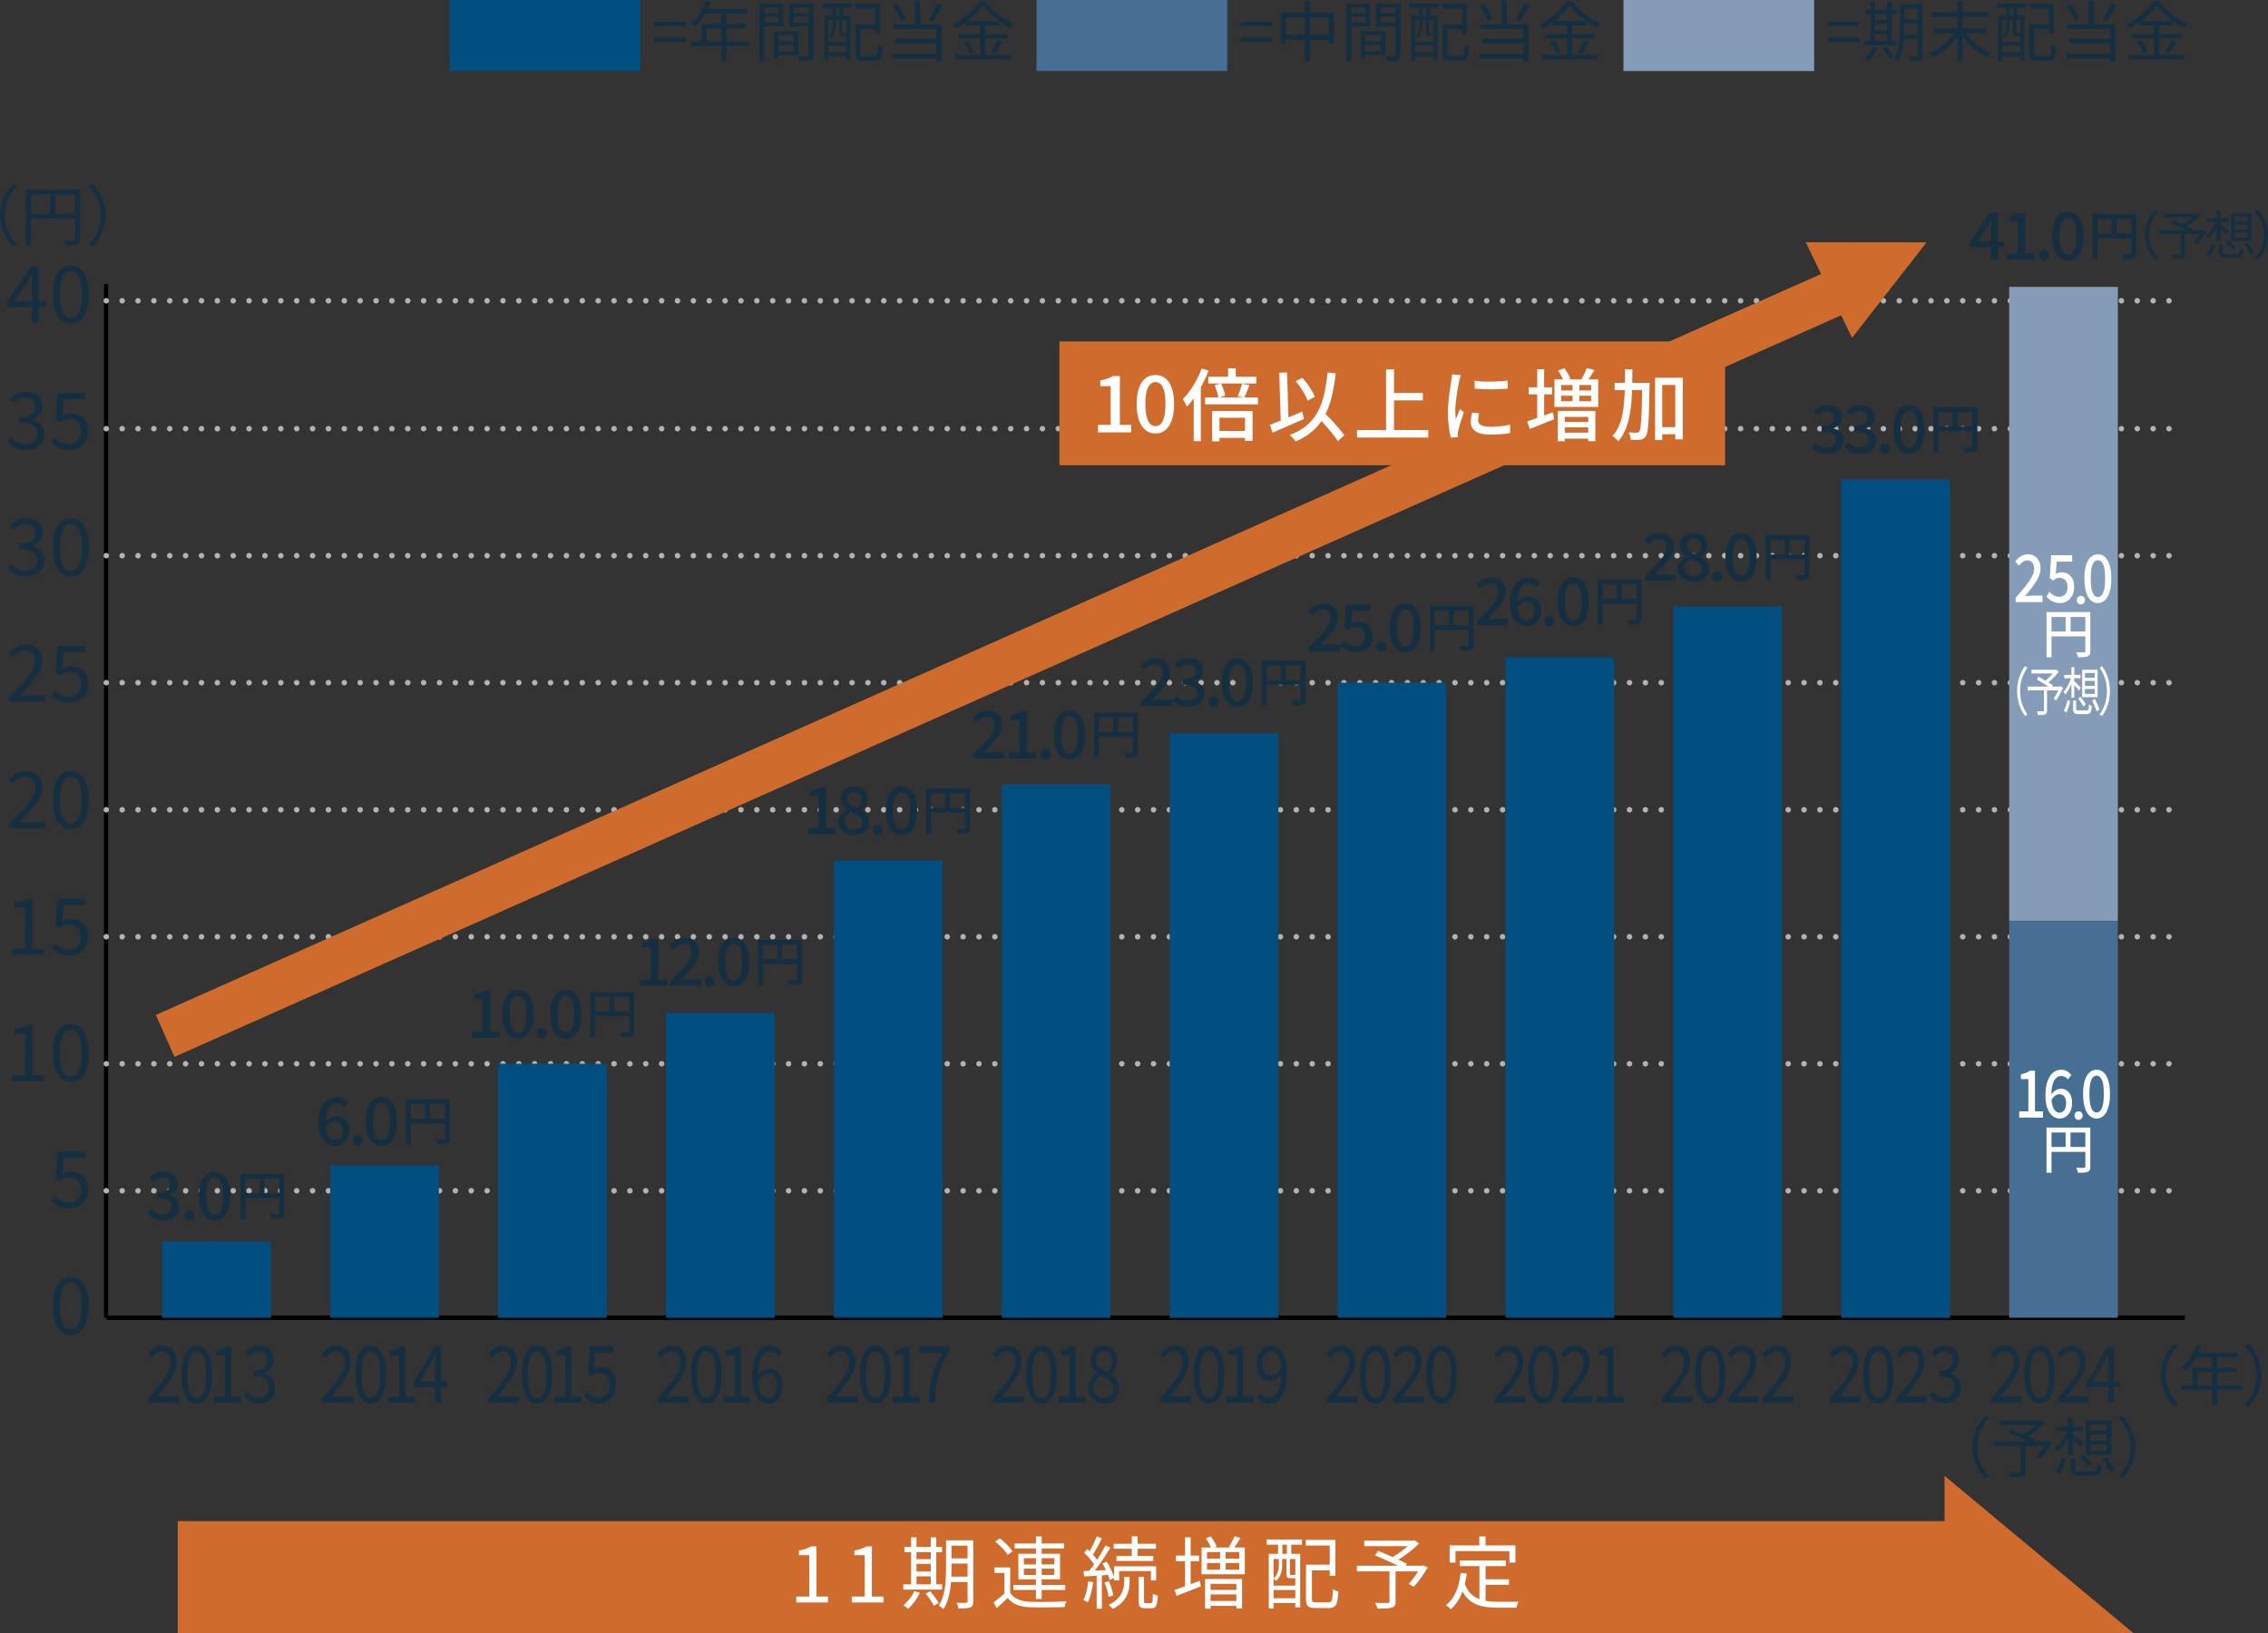 <?xml version="1.0" encoding="UTF-8"?><svg id="_レイヤー_2" xmlns="http://www.w3.org/2000/svg" viewBox="0 0 345.91 249.09"><rect x="0" y="0" width="345.91" height="249.09" fill="#333333" stroke="none"/><defs><style>.cls-1{fill:#466f93;}.cls-2{fill:#004f80;}.cls-3{isolation:isolate;}.cls-4{stroke:#cf6c2d;stroke-width:7px;}.cls-4,.cls-5,.cls-6{stroke-miterlimit:10;}.cls-4,.cls-5,.cls-6,.cls-7{fill:none;}.cls-8{fill:#fff;}.cls-9{fill:#cf6c2d;}.cls-5{stroke-width:.62px;}.cls-5,.cls-6{stroke:#000;}.cls-6{stroke-width:.67px;}.cls-10{opacity:.9;}.cls-11{fill:#859cb9;}.cls-7{stroke:#b3b3b3;stroke-dasharray:0 2.42;stroke-linecap:round;stroke-linejoin:round;stroke-width:.84px;}.cls-12{fill:#152f40;}</style></defs><g id="_レイヤー_1-2"><path class="cls-12" d="M10.8,203.61c-.57,0-1.06-.17-1.46-.52-.41-.34-.72-.85-.94-1.51-.22-.66-.33-1.48-.33-2.44s.11-1.76.33-2.41c.22-.66.53-1.15.94-1.49s.9-.5,1.46-.5,1.06.17,1.46.5.72.83.94,1.49c.22.66.33,1.46.33,2.41s-.11,1.77-.33,2.44c-.22.66-.53,1.17-.94,1.51-.41.34-.9.52-1.46.52ZM10.8,202.72c.34,0,.63-.12.88-.37s.45-.64.59-1.16c.14-.53.21-1.21.21-2.04s-.07-1.51-.21-2.03c-.14-.52-.34-.9-.59-1.14-.25-.24-.55-.36-.88-.36s-.62.12-.88.36c-.26.24-.45.62-.59,1.14-.14.52-.21,1.2-.21,2.03s.07,1.51.21,2.04c.14.53.34.92.59,1.16s.55.37.88.37Z"/><path class="cls-12" d="M10.61,184.33c-.46,0-.86-.06-1.21-.17-.35-.11-.65-.26-.91-.43-.26-.18-.49-.36-.7-.56l.55-.72c.17.17.35.33.56.47.2.15.44.27.7.36.26.09.56.14.9.14s.66-.08.94-.24c.28-.16.51-.38.68-.67s.25-.63.25-1.03c0-.6-.17-1.07-.5-1.4-.33-.33-.77-.5-1.33-.5-.29,0-.54.05-.76.14-.22.09-.45.22-.71.39l-.59-.37.29-4.12h4.27v.95h-3.31l-.23,2.54c.19-.11.39-.2.61-.26.21-.06.45-.09.71-.09.49,0,.93.09,1.33.28.4.19.72.48.96.88s.36.9.36,1.52-.14,1.14-.41,1.57c-.28.43-.63.76-1.07.98-.44.22-.9.34-1.39.34Z"/><path class="cls-12" d="M1.86,164.89v-.91h1.97v-6.31h-1.57v-.7c.39-.07.73-.16,1.03-.26s.56-.23.8-.37h.84v7.64h1.76v.91H1.86Z"/><path class="cls-12" d="M10.8,165.05c-.57,0-1.06-.17-1.46-.52-.41-.34-.72-.85-.94-1.51-.22-.66-.33-1.48-.33-2.44s.11-1.76.33-2.41c.22-.66.53-1.15.94-1.49s.9-.5,1.46-.5,1.06.17,1.46.5.72.83.94,1.49c.22.66.33,1.46.33,2.41s-.11,1.77-.33,2.44c-.22.66-.53,1.17-.94,1.51-.41.34-.9.52-1.46.52ZM10.8,164.16c.34,0,.63-.12.88-.37s.45-.64.59-1.16c.14-.53.21-1.21.21-2.04s-.07-1.51-.21-2.03c-.14-.52-.34-.9-.59-1.14-.25-.24-.55-.36-.88-.36s-.62.12-.88.36c-.26.24-.45.62-.59,1.14-.14.52-.21,1.2-.21,2.03s.07,1.51.21,2.04c.14.53.34.92.59,1.16s.55.37.88.37Z"/><path class="cls-12" d="M1.86,145.61v-.91h1.97v-6.31h-1.57v-.7c.39-.07.73-.16,1.03-.26s.56-.23.8-.37h.84v7.64h1.76v.91H1.86Z"/><path class="cls-12" d="M10.61,145.77c-.46,0-.86-.06-1.21-.17-.35-.11-.65-.26-.91-.43-.26-.18-.49-.36-.7-.56l.55-.72c.17.17.35.33.56.47.2.15.44.27.7.36.26.09.56.14.9.14s.66-.08.94-.24c.28-.16.51-.38.68-.67s.25-.63.25-1.03c0-.6-.17-1.07-.5-1.4-.33-.33-.77-.5-1.33-.5-.29,0-.54.05-.76.14-.22.09-.45.22-.71.39l-.59-.37.29-4.12h4.27v.95h-3.31l-.23,2.54c.19-.11.39-.2.61-.26.21-.06.45-.09.71-.09.49,0,.93.09,1.33.28.4.19.72.48.96.88s.36.9.36,1.52-.14,1.14-.41,1.57c-.28.43-.63.76-1.07.98-.44.22-.9.34-1.39.34Z"/><path class="cls-12" d="M1.33,126.33v-.65c.86-.86,1.6-1.61,2.2-2.26.6-.65,1.06-1.24,1.37-1.76.31-.52.47-1.02.47-1.48,0-.33-.06-.62-.17-.87s-.29-.45-.53-.59c-.24-.14-.54-.21-.91-.21s-.69.1-1,.3c-.31.2-.58.44-.82.72l-.64-.61c.35-.4.73-.72,1.14-.95s.89-.35,1.45-.35c.53,0,.98.1,1.36.31s.68.5.89.88.32.82.32,1.32c0,.54-.15,1.08-.46,1.63-.3.55-.72,1.13-1.25,1.73-.53.6-1.13,1.26-1.8,1.97.22-.02.46-.03.72-.05.26-.02.5-.03.72-.03h2.48v.95H1.33Z"/><path class="cls-12" d="M10.8,126.49c-.57,0-1.06-.17-1.46-.52-.41-.34-.72-.85-.94-1.51-.22-.66-.33-1.48-.33-2.44s.11-1.76.33-2.41c.22-.66.53-1.15.94-1.49s.9-.5,1.46-.5,1.06.17,1.46.5.72.83.94,1.49c.22.66.33,1.46.33,2.41s-.11,1.77-.33,2.44c-.22.66-.53,1.17-.94,1.51-.41.34-.9.52-1.46.52ZM10.8,125.6c.34,0,.63-.12.88-.37s.45-.64.59-1.16c.14-.53.21-1.21.21-2.04s-.07-1.51-.21-2.03c-.14-.52-.34-.9-.59-1.14-.25-.24-.55-.36-.88-.36s-.62.12-.88.36c-.26.24-.45.62-.59,1.14-.14.52-.21,1.2-.21,2.03s.07,1.51.21,2.04c.14.53.34.92.59,1.16s.55.37.88.37Z"/><path class="cls-12" d="M1.33,107.05v-.65c.86-.86,1.6-1.61,2.2-2.26.6-.65,1.06-1.24,1.37-1.76.31-.52.47-1.02.47-1.48,0-.33-.06-.62-.17-.87s-.29-.45-.53-.59c-.24-.14-.54-.21-.91-.21s-.69.1-1,.3c-.31.2-.58.44-.82.72l-.64-.61c.35-.4.73-.72,1.14-.95s.89-.35,1.45-.35c.53,0,.98.1,1.36.31s.68.5.89.88.32.82.32,1.32c0,.54-.15,1.08-.46,1.63-.3.55-.72,1.13-1.25,1.73-.53.6-1.13,1.26-1.8,1.97.22-.02.46-.03.72-.05.26-.02.5-.03.72-.03h2.48v.95H1.33Z"/><path class="cls-12" d="M10.61,107.2c-.46,0-.86-.06-1.21-.17-.35-.11-.65-.26-.91-.43-.26-.18-.49-.36-.7-.56l.55-.72c.17.17.35.33.56.47.2.15.44.27.7.36.26.09.56.14.9.14s.66-.08.94-.24c.28-.16.51-.38.68-.67s.25-.63.25-1.03c0-.6-.17-1.07-.5-1.4-.33-.33-.77-.5-1.33-.5-.29,0-.54.05-.76.14-.22.09-.45.22-.71.39l-.59-.37.29-4.12h4.27v.95h-3.31l-.23,2.54c.19-.11.39-.2.61-.26.21-.06.45-.09.71-.09.49,0,.93.09,1.33.28.4.19.72.48.96.88s.36.9.36,1.52-.14,1.14-.41,1.57c-.28.43-.63.76-1.07.98-.44.22-.9.34-1.39.34Z"/><path class="cls-12" d="M3.96,87.92c-.46,0-.86-.06-1.21-.17-.35-.11-.65-.26-.92-.44-.26-.18-.49-.38-.68-.6l.56-.71c.26.26.56.5.91.7.35.2.77.31,1.27.31.35,0,.66-.06.93-.19.27-.13.48-.31.63-.55.15-.24.23-.51.23-.83,0-.34-.09-.64-.26-.89-.17-.25-.46-.45-.86-.59-.4-.14-.94-.21-1.62-.21v-.85c.61,0,1.09-.07,1.44-.21.35-.14.61-.33.76-.58.16-.24.23-.51.23-.81,0-.42-.13-.75-.4-.99-.26-.24-.63-.37-1.09-.37-.35,0-.68.08-.99.25-.31.16-.59.37-.83.63l-.59-.7c.34-.3.7-.56,1.1-.76.4-.2.85-.31,1.35-.31s.94.08,1.33.25c.39.17.69.41.91.74.22.32.33.71.33,1.17,0,.52-.14.95-.43,1.28s-.66.59-1.13.76v.05c.34.09.66.23.94.42.28.19.5.43.67.73s.25.64.25,1.04c0,.51-.13.95-.38,1.31-.26.36-.6.64-1.02.83-.42.2-.9.29-1.43.29Z"/><path class="cls-12" d="M10.8,87.92c-.57,0-1.06-.17-1.46-.52-.41-.34-.72-.85-.94-1.51-.22-.66-.33-1.48-.33-2.44s.11-1.76.33-2.41c.22-.66.53-1.15.94-1.49s.9-.5,1.46-.5,1.06.17,1.46.5.72.83.94,1.49c.22.66.33,1.46.33,2.41s-.11,1.77-.33,2.44c-.22.66-.53,1.17-.94,1.51-.41.34-.9.52-1.46.52ZM10.8,87.04c.34,0,.63-.12.88-.37s.45-.64.59-1.16c.14-.53.21-1.21.21-2.04s-.07-1.51-.21-2.03c-.14-.52-.34-.9-.59-1.14-.25-.24-.55-.36-.88-.36s-.62.12-.88.36c-.26.24-.45.62-.59,1.14-.14.52-.21,1.2-.21,2.03s.07,1.51.21,2.04c.14.53.34.92.59,1.16s.55.37.88.37Z"/><path class="cls-12" d="M3.96,68.64c-.46,0-.86-.06-1.21-.17-.35-.11-.65-.26-.92-.44-.26-.18-.49-.38-.68-.6l.56-.71c.26.26.56.5.91.7.35.2.77.31,1.27.31.35,0,.66-.06.93-.19.27-.13.48-.31.63-.55.15-.24.23-.51.23-.83,0-.34-.09-.64-.26-.89-.17-.25-.46-.45-.86-.59-.4-.14-.94-.21-1.62-.21v-.85c.61,0,1.09-.07,1.44-.21.35-.14.61-.33.76-.58.16-.24.23-.51.23-.81,0-.42-.13-.75-.4-.99-.26-.24-.63-.37-1.09-.37-.35,0-.68.08-.99.25-.31.16-.59.37-.83.63l-.59-.7c.34-.3.7-.56,1.1-.76.4-.2.85-.31,1.35-.31s.94.08,1.33.25c.39.17.69.41.91.74.22.32.33.71.33,1.17,0,.52-.14.95-.43,1.28s-.66.59-1.13.76v.05c.34.09.66.23.94.42.28.19.5.43.67.73s.25.64.25,1.04c0,.51-.13.95-.38,1.31-.26.36-.6.64-1.02.83-.42.2-.9.29-1.43.29Z"/><path class="cls-12" d="M10.61,68.64c-.46,0-.86-.06-1.21-.17-.35-.11-.65-.26-.91-.43-.26-.18-.49-.36-.7-.56l.55-.72c.17.17.35.33.56.47.2.15.44.27.7.36.26.09.56.14.9.14s.66-.08.94-.24c.28-.16.51-.38.68-.67s.25-.63.25-1.03c0-.6-.17-1.07-.5-1.4-.33-.33-.77-.5-1.33-.5-.29,0-.54.05-.76.14-.22.09-.45.22-.71.39l-.59-.37.29-4.12h4.27v.95h-3.31l-.23,2.54c.19-.11.39-.2.61-.26.21-.06.45-.09.71-.09.49,0,.93.09,1.33.28.4.19.72.48.96.88s.36.9.36,1.52-.14,1.14-.41,1.57c-.28.43-.63.76-1.07.98-.44.22-.9.34-1.39.34Z"/><line class="cls-5" x1="16.18" y1="200.98" x2="16.18" y2="43.31"/><path class="cls-12" d="M0,32.84c0-.65.08-1.26.25-1.83.16-.57.39-1.1.69-1.58.3-.49.65-.94,1.05-1.35l.6.31c-.38.39-.71.82-.99,1.29s-.5.96-.64,1.48c-.15.52-.23,1.08-.23,1.69s.08,1.15.23,1.68c.15.53.36,1.02.64,1.48s.61.89.99,1.29l-.6.31c-.4-.41-.75-.86-1.05-1.35-.3-.49-.53-1.01-.69-1.58-.16-.57-.25-1.18-.25-1.82Z"/><path class="cls-12" d="M3.95,28.92h7.84v.74h-7.08v7.79h-.76v-8.53ZM4.37,32.61h7.44v.74h-7.44v-.74ZM7.65,29.29h.75v3.69h-.75v-3.69ZM11.45,28.92h.76v7.52c0,.24-.03.43-.1.56-.07.13-.19.23-.36.31-.17.06-.4.1-.69.11-.29.01-.66.02-1.11.02,0-.07-.03-.15-.06-.24s-.07-.18-.1-.27c-.04-.09-.08-.17-.12-.23.23,0,.45,0,.66,0h.88c.09,0,.16-.03.19-.06.04-.04.06-.1.06-.19v-7.52Z"/><path class="cls-12" d="M16.1,32.84c0,.65-.08,1.25-.25,1.82-.16.57-.39,1.1-.69,1.58-.3.49-.65.94-1.05,1.35l-.6-.31c.38-.4.71-.83.99-1.29s.5-.95.64-1.48c.15-.53.23-1.09.23-1.68s-.08-1.16-.23-1.69c-.15-.52-.36-1.02-.64-1.48s-.61-.89-.99-1.29l.6-.31c.4.41.75.85,1.05,1.35.3.49.53,1.02.69,1.58.16.57.25,1.18.25,1.83Z"/><path class="cls-12" d="M4.88,49.21v-5.75c0-.22,0-.49.02-.81.02-.32.03-.6.04-.82h-.05c-.11.2-.23.4-.34.59-.12.2-.24.4-.37.62l-2,2.93h4.91v.88H1.04v-.72l3.66-5.47h1.21v8.56h-1.03Z"/><path class="cls-12" d="M10.8,49.36c-.57,0-1.06-.17-1.46-.52-.41-.34-.72-.85-.94-1.51-.22-.66-.33-1.48-.33-2.44s.11-1.76.33-2.41c.22-.66.53-1.15.94-1.49s.9-.5,1.46-.5,1.06.17,1.46.5.72.83.94,1.49c.22.66.33,1.46.33,2.41s-.11,1.77-.33,2.44c-.22.66-.53,1.17-.94,1.51-.41.34-.9.52-1.46.52ZM10.8,48.48c.34,0,.63-.12.88-.37s.45-.64.59-1.16c.14-.53.21-1.21.21-2.04s-.07-1.51-.21-2.03c-.14-.52-.34-.9-.59-1.14-.25-.24-.55-.36-.88-.36s-.62.12-.88.36c-.26.24-.45.62-.59,1.14-.14.52-.21,1.2-.21,2.03s.07,1.51.21,2.04c.14.53.34.92.59,1.16s.55.37.88.37Z"/><line class="cls-6" x1="16.21" y1="200.98" x2="333.23" y2="200.98"/><line class="cls-7" x1="16.21" y1="181.61" x2="333.2" y2="181.61"/><line class="cls-7" x1="16.21" y1="162.24" x2="333.2" y2="162.24"/><line class="cls-7" x1="16.21" y1="142.87" x2="333.2" y2="142.87"/><line class="cls-7" x1="16.21" y1="123.5" x2="333.2" y2="123.5"/><line class="cls-7" x1="16.21" y1="104.12" x2="333.2" y2="104.12"/><line class="cls-7" x1="16.21" y1="84.75" x2="333.2" y2="84.75"/><line class="cls-7" x1="16.21" y1="65.38" x2="333.2" y2="65.38"/><line class="cls-7" x1="16.21" y1="45.87" x2="333.2" y2="45.87"/><g id="_全体"><g class="cls-3"><path class="cls-12" d="M99.75,4v-.68h4.8v.68h-4.8ZM99.75,6.4v-.68h4.8v.68h-4.8Z"/><path class="cls-12" d="M105.4,6.32h9.06v.72h-9.06v-.72ZM107.68.11l.76.2c-.19.49-.41.96-.66,1.43s-.52.89-.82,1.29c-.29.4-.6.75-.91,1.04-.05-.04-.11-.09-.19-.15-.08-.06-.16-.12-.24-.19-.08-.06-.16-.11-.22-.14.32-.28.62-.6.91-.96.28-.36.54-.76.77-1.19.23-.43.43-.87.59-1.32ZM107.04,3.62h6.71v.71h-5.96v2.36h-.75v-3.07ZM107.54,1.36h6.45v.72h-6.82l.37-.72ZM110.04,1.74h.77v7.61h-.77V1.74Z"/><path class="cls-12" d="M115.82.58h.75v8.78h-.75V.58ZM116.18,2h2.78v.55h-2.78v-.55ZM116.25.58h3.2v3.43h-3.2v-.57h2.5V1.16h-2.5v-.58ZM118.04,4.77h.68v4.16h-.68v-4.16ZM118.36,4.77h3.41v3.65h-3.41v-.59h2.71v-2.47h-2.71v-.59ZM118.4,6.28h3.03v.58h-3.03v-.58ZM123.7.58v.58h-2.63v2.29h2.63v.58h-3.34V.58h3.34ZM120.79,2h2.84v.55h-2.84v-.55ZM123.32.58h.76v7.78c0,.23-.03.42-.09.55-.06.13-.18.23-.35.3-.16.07-.38.11-.65.12-.28.01-.62.02-1.04.02-.01-.07-.03-.16-.06-.25s-.06-.19-.09-.28c-.04-.09-.07-.17-.11-.24.2,0,.4.01.59.01h.81c.09,0,.15-.03.18-.06s.05-.09.05-.18V.58Z"/><path class="cls-12" d="M125.49.54h4.48v.67h-4.48v-.67ZM125.74,2.37h4v6.8h-.62V3.02h-2.77v6.29h-.61V2.37ZM126.04,6.41h3.37v.56h-3.37v-.56ZM126.04,8.01h3.37v.61h-3.37v-.61ZM127.03,2.83h.42v.99c0,.21-.02.43-.06.66s-.11.46-.22.69-.27.44-.49.63c-.03-.05-.08-.1-.15-.16-.07-.06-.13-.11-.18-.14.19-.17.34-.35.44-.54s.16-.4.19-.6c.03-.2.05-.39.05-.56v-.98ZM126.92.72h.54v2.12h-.54V.72ZM128,2.83h.43v2.07c0,.07,0,.11.02.12s.05.02.11.02h.37c.09,0,.14,0,.15-.03.05.03.11.06.18.09.07.03.14.06.21.08-.02.1-.07.17-.14.22-.07.05-.18.07-.33.07h-.48c-.2,0-.34-.04-.41-.1-.07-.07-.11-.23-.11-.47v-2.08ZM128.05.72h.55v2.12h-.55V.72ZM130.46.6h3.76v4.55h-.72V1.32h-3.04v-.72ZM130.49,3.74h.74v4.35c0,.19.03.31.1.36.07.06.22.09.45.09h1.55c.15,0,.27-.04.34-.12.07-.08.13-.25.16-.49.03-.24.06-.6.07-1.08.07.04.14.08.22.13.08.05.16.08.25.12.09.03.16.05.23.07-.03.54-.09.96-.16,1.27-.07.3-.19.52-.35.64-.16.12-.4.19-.71.19h-1.68c-.31,0-.55-.03-.73-.1-.18-.07-.3-.18-.38-.35s-.11-.4-.11-.71V3.74ZM130.83,3.74h3v.73h-3v-.73Z"/><path class="cls-12" d="M136.07,8.17h7.15v.75h-7.15v-.75ZM136.12.86l.68-.27c.19.23.37.48.54.75.17.27.33.54.47.8.14.26.25.5.32.71l-.72.33c-.07-.22-.18-.47-.31-.74-.13-.27-.29-.54-.46-.82-.17-.28-.35-.54-.53-.77ZM136.26,3.69h7.34v5.67h-.79v-4.92h-6.55v-.75ZM136.59,5.89h6.52v.72h-6.52v-.72ZM139.5.15h.82v3.94h-.82V.15ZM142.92.5l.81.27c-.15.29-.3.58-.46.88-.16.3-.33.58-.5.86-.17.28-.33.53-.48.74l-.65-.25c.15-.23.3-.49.46-.78.16-.29.31-.59.46-.89.15-.3.27-.58.36-.83Z"/><path class="cls-12" d="M149.88.87c-.27.39-.62.8-1.05,1.23-.43.42-.91.83-1.43,1.21-.52.39-1.07.73-1.63,1.03-.03-.06-.08-.13-.13-.2-.05-.07-.11-.15-.17-.21s-.12-.13-.17-.19c.58-.29,1.14-.63,1.67-1.04.54-.4,1.02-.83,1.46-1.27.43-.45.78-.88,1.04-1.29h.76c.27.35.57.7.91,1.05s.7.67,1.08.98c.38.3.78.58,1.18.82s.8.46,1.2.63c-.09.09-.18.2-.27.32-.09.12-.16.24-.23.35-.38-.2-.77-.43-1.17-.7-.4-.26-.79-.55-1.17-.85-.38-.3-.72-.61-1.04-.93-.32-.32-.6-.63-.83-.95ZM145.65,8.37h8.55v.66h-8.55v-.66ZM146.11,5.21h7.61v.66h-7.61v-.66ZM146.93,6.38l.61-.24c.14.18.28.38.41.6s.25.43.34.64c.1.21.17.4.21.56l-.65.28c-.04-.17-.11-.36-.2-.57-.09-.21-.2-.43-.33-.65-.13-.22-.26-.43-.39-.62ZM147.41,3.2h5.01v.67h-5.01v-.67ZM149.47,3.46h.79v5.25h-.79V3.46ZM152.17,6.12l.71.28c-.19.31-.4.64-.61.98-.22.34-.42.62-.62.84l-.56-.24c.12-.17.25-.36.38-.58.13-.22.26-.44.39-.67.12-.23.23-.43.31-.62Z"/></g></g><rect id="_長方形_2248" class="cls-2" x="68.58" width="29.08" height="10.83"/><g id="_全体-2"><g class="cls-3"><path class="cls-12" d="M189.26,4v-.68h4.8v.68h-4.8ZM189.26,6.4v-.68h4.8v.68h-4.8Z"/><path class="cls-12" d="M195.39,1.94h8.06v4.7h-.77v-3.97h-6.54v4.02h-.75V1.94ZM195.79,5.33h7.34v.74h-7.34v-.74ZM199.01.15h.79v9.19h-.79V.15Z"/><path class="cls-12" d="M205.33.58h.75v8.78h-.75V.58ZM205.7,2h2.78v.55h-2.78v-.55ZM205.76.58h3.2v3.43h-3.2v-.57h2.5V1.16h-2.5v-.58ZM207.55,4.77h.68v4.16h-.68v-4.16ZM207.87,4.77h3.41v3.65h-3.41v-.59h2.71v-2.47h-2.71v-.59ZM207.91,6.28h3.03v.58h-3.03v-.58ZM213.21.58v.58h-2.63v2.29h2.63v.58h-3.34V.58h3.34ZM210.31,2h2.84v.55h-2.84v-.55ZM212.83.58h.76v7.78c0,.23-.03.42-.09.55-.06.13-.18.23-.35.3-.16.07-.38.11-.65.12-.28.01-.62.02-1.04.02-.01-.07-.03-.16-.06-.25s-.06-.19-.09-.28c-.04-.09-.07-.17-.11-.24.2,0,.4.01.59.01h.81c.09,0,.15-.03.18-.06s.05-.09.05-.18V.58Z"/><path class="cls-12" d="M215,.54h4.48v.67h-4.48v-.67ZM215.25,2.37h4v6.8h-.62V3.02h-2.77v6.29h-.61V2.37ZM215.56,6.41h3.37v.56h-3.37v-.56ZM215.56,8.01h3.37v.61h-3.37v-.61ZM216.54,2.83h.42v.99c0,.21-.02.43-.06.66s-.11.46-.22.69-.27.44-.49.63c-.03-.05-.08-.1-.15-.16-.07-.06-.13-.11-.18-.14.19-.17.34-.35.44-.54s.16-.4.19-.6c.03-.2.05-.39.05-.56v-.98ZM216.44.72h.54v2.12h-.54V.72ZM217.52,2.83h.43v2.07c0,.07,0,.11.02.12s.05.02.11.02h.37c.09,0,.14,0,.15-.03.05.03.11.06.18.09.07.03.14.06.21.08-.02.1-.07.17-.14.22-.07.05-.18.07-.33.07h-.48c-.2,0-.34-.04-.41-.1-.07-.07-.11-.23-.11-.47v-2.08ZM217.57.72h.55v2.12h-.55V.72ZM219.97.6h3.76v4.55h-.72V1.32h-3.04v-.72ZM220,3.74h.74v4.35c0,.19.03.31.1.36.07.06.22.09.45.09h1.55c.15,0,.27-.04.34-.12.07-.08.13-.25.16-.49.03-.24.06-.6.07-1.08.07.04.14.08.22.13.08.05.16.08.25.12.09.03.16.05.23.07-.03.54-.09.96-.16,1.27-.07.3-.19.52-.35.64-.16.12-.4.19-.71.19h-1.68c-.31,0-.55-.03-.73-.1-.18-.07-.3-.18-.38-.35s-.11-.4-.11-.71V3.74ZM220.35,3.74h3v.73h-3v-.73Z"/><path class="cls-12" d="M225.58,8.17h7.15v.75h-7.15v-.75ZM225.64.86l.68-.27c.19.23.37.48.54.75.17.27.33.54.47.8.14.26.25.5.32.71l-.72.33c-.07-.22-.18-.47-.31-.74-.13-.27-.29-.54-.46-.82-.17-.28-.35-.54-.53-.77ZM225.78,3.69h7.34v5.67h-.79v-4.92h-6.55v-.75ZM226.11,5.89h6.52v.72h-6.52v-.72ZM229.01.15h.82v3.94h-.82V.15ZM232.44.5l.81.27c-.15.29-.3.58-.46.88-.16.3-.33.58-.5.86-.17.28-.33.53-.48.74l-.65-.25c.15-.23.3-.49.46-.78.16-.29.31-.59.46-.89.15-.3.27-.58.36-.83Z"/><path class="cls-12" d="M239.39.87c-.27.39-.62.8-1.05,1.23-.43.42-.91.83-1.43,1.21-.52.39-1.07.73-1.63,1.03-.03-.06-.08-.13-.13-.2-.05-.07-.11-.15-.17-.21s-.12-.13-.17-.19c.58-.29,1.14-.63,1.67-1.04.54-.4,1.02-.83,1.46-1.27.43-.45.78-.88,1.04-1.29h.76c.27.35.57.7.91,1.05s.7.67,1.08.98c.38.3.78.58,1.18.82s.8.46,1.2.63c-.09.09-.18.2-.27.32-.09.12-.16.24-.23.35-.38-.2-.77-.43-1.17-.7-.4-.26-.79-.55-1.17-.85-.38-.3-.72-.61-1.04-.93-.32-.32-.6-.63-.83-.95ZM235.16,8.37h8.55v.66h-8.55v-.66ZM235.62,5.21h7.61v.66h-7.61v-.66ZM236.45,6.38l.61-.24c.14.18.28.38.41.6s.25.43.34.64c.1.21.17.4.21.56l-.65.28c-.04-.17-.11-.36-.2-.57-.09-.21-.2-.43-.33-.65-.13-.22-.26-.43-.39-.62ZM236.92,3.2h5.01v.67h-5.01v-.67ZM238.99,3.46h.79v5.25h-.79V3.46ZM241.69,6.12l.71.28c-.19.31-.4.64-.61.98-.22.34-.42.62-.62.84l-.56-.24c.12-.17.25-.36.38-.58.13-.22.26-.44.39-.67.12-.23.23-.43.31-.62Z"/></g></g><rect id="_長方形_2248-2" class="cls-1" x="158.09" width="29.08" height="10.83"/><g id="_全体-3"><g class="cls-3"><path class="cls-12" d="M278.77,4v-.68h4.8v.68h-4.8ZM278.77,6.4v-.68h4.8v.68h-4.8Z"/><path class="cls-12" d="M284.32,6.24h4.93v.67h-4.93v-.67ZM285.72,7.12l.71.2c-.18.38-.41.75-.67,1.11-.27.36-.54.67-.81.92-.05-.04-.11-.09-.18-.15s-.15-.11-.22-.16c-.08-.05-.15-.1-.22-.13.28-.23.54-.5.79-.81.25-.31.45-.64.6-.98ZM284.46,1.48h4.79v.67h-4.79v-.67ZM285.31.27h.68v6.24h-.68V.27ZM285.63,3.04h2.54v.6h-2.54v-.6ZM285.64,4.62h2.54v.61h-2.54v-.61ZM287.15,7.43l.58-.31c.13.15.27.32.41.5.14.18.26.35.38.52.12.17.21.33.28.47l-.62.36c-.05-.14-.14-.3-.25-.48-.12-.18-.24-.36-.38-.55-.13-.19-.27-.36-.4-.52ZM287.81.27h.7v6.24h-.7V.27ZM289.74.65h.7v3.63c0,.38-.01.79-.04,1.24-.02.45-.07.9-.13,1.36s-.17.9-.3,1.33c-.14.43-.32.82-.54,1.17-.04-.04-.1-.09-.17-.15s-.15-.11-.22-.17c-.08-.05-.14-.09-.21-.11.28-.45.49-.94.62-1.48s.21-1.09.25-1.65c.04-.56.05-1.08.05-1.56V.65ZM290.04,5.27h2.8v.68h-2.8v-.68ZM290.05.65h2.77v.68h-2.77v-.68ZM290.05,2.94h2.77v.67h-2.77v-.67ZM292.49.65h.72v7.74c0,.21-.03.38-.08.51-.05.12-.15.21-.3.27-.14.06-.33.1-.57.11-.24.02-.55.02-.92.02-.01-.1-.04-.22-.09-.36-.05-.14-.1-.27-.15-.37.27.01.51.02.74.02s.38,0,.45,0c.07,0,.12-.02.16-.05.03-.03.04-.08.04-.16V.65Z"/><path class="cls-12" d="M298.34,4.7l.6.26c-.23.39-.51.77-.82,1.15-.31.38-.65.73-1.01,1.06s-.73.64-1.12.91c-.38.27-.76.51-1.14.7-.04-.06-.09-.13-.16-.21-.06-.08-.13-.16-.2-.24-.07-.08-.13-.14-.19-.19.37-.17.75-.37,1.14-.62.39-.24.76-.52,1.12-.82s.69-.62,1-.96c.3-.34.56-.68.79-1.03ZM294.56,1.84h8.8v.74h-8.8v-.74ZM295.08,4.33h7.76v.74h-7.76v-.74ZM298.53.15h.79v9.19h-.79V.15ZM299.51,4.66c.22.35.48.69.79,1.02.31.34.65.66,1.01.97s.74.58,1.13.83.78.45,1.16.62c-.06.05-.13.11-.2.19-.07.08-.14.16-.21.24s-.12.16-.17.23c-.38-.19-.76-.43-1.15-.71s-.76-.59-1.13-.92c-.37-.34-.71-.69-1.02-1.07-.31-.37-.59-.75-.83-1.14l.6-.26Z"/><path class="cls-12" d="M304.51.54h4.48v.67h-4.48v-.67ZM304.76,2.37h4v6.8h-.62V3.02h-2.77v6.29h-.61V2.37ZM305.07,6.41h3.37v.56h-3.37v-.56ZM305.07,8.01h3.37v.61h-3.37v-.61ZM306.05,2.83h.42v.99c0,.21-.02.43-.06.66s-.11.46-.22.69-.27.44-.49.63c-.03-.05-.08-.1-.15-.16-.07-.06-.13-.11-.18-.14.19-.17.34-.35.44-.54s.16-.4.19-.6c.03-.2.05-.39.05-.56v-.98ZM305.95.72h.54v2.12h-.54V.72ZM307.03,2.83h.43v2.07c0,.07,0,.11.02.12s.05.02.11.02h.37c.09,0,.14,0,.15-.03.05.03.11.06.18.09.07.03.14.06.21.08-.02.1-.07.17-.14.22-.07.05-.18.07-.33.07h-.48c-.2,0-.34-.04-.41-.1-.07-.07-.11-.23-.11-.47v-2.08ZM307.08.72h.55v2.12h-.55V.72ZM309.48.6h3.76v4.55h-.72V1.32h-3.04v-.72ZM309.51,3.74h.74v4.35c0,.19.03.31.1.36.07.06.22.09.45.09h1.55c.15,0,.27-.04.34-.12.07-.08.13-.25.16-.49.03-.24.06-.6.07-1.08.07.04.14.08.22.13.08.05.16.08.25.12.09.03.16.05.23.07-.03.54-.09.96-.16,1.27-.07.3-.19.52-.35.64-.16.12-.4.19-.71.19h-1.68c-.31,0-.55-.03-.73-.1-.18-.07-.3-.18-.38-.35s-.11-.4-.11-.71V3.74ZM309.86,3.74h3v.73h-3v-.73Z"/><path class="cls-12" d="M315.09,8.17h7.15v.75h-7.15v-.75ZM315.15.86l.68-.27c.19.23.37.48.54.75.17.27.33.54.47.8.14.26.25.5.32.71l-.72.33c-.07-.22-.18-.47-.31-.74-.13-.27-.29-.54-.46-.82-.17-.28-.35-.54-.53-.77ZM315.29,3.69h7.34v5.67h-.79v-4.92h-6.55v-.75ZM315.62,5.89h6.52v.72h-6.52v-.72ZM318.52.15h.82v3.94h-.82V.15ZM321.95.5l.81.27c-.15.29-.3.58-.46.88-.16.3-.33.58-.5.86-.17.28-.33.53-.48.74l-.65-.25c.15-.23.3-.49.46-.78.16-.29.31-.59.46-.89.15-.3.27-.58.36-.83Z"/><path class="cls-12" d="M328.9.87c-.27.39-.62.8-1.05,1.23-.43.42-.91.83-1.43,1.21-.52.39-1.07.73-1.63,1.03-.03-.06-.08-.13-.13-.2-.05-.07-.11-.15-.17-.21s-.12-.13-.17-.19c.58-.29,1.14-.63,1.67-1.04.54-.4,1.02-.83,1.46-1.27.43-.45.78-.88,1.04-1.29h.76c.27.35.57.7.91,1.05s.7.67,1.08.98c.38.3.78.58,1.18.82s.8.46,1.2.63c-.09.09-.18.2-.27.32-.09.12-.16.24-.23.35-.38-.2-.77-.43-1.17-.7-.4-.26-.79-.55-1.17-.85-.38-.3-.72-.61-1.04-.93-.32-.32-.6-.63-.83-.95ZM324.67,8.37h8.55v.66h-8.55v-.66ZM325.13,5.21h7.61v.66h-7.61v-.66ZM325.96,6.38l.61-.24c.14.18.28.38.41.6s.25.43.34.64c.1.21.17.4.21.56l-.65.28c-.04-.17-.11-.36-.2-.57-.09-.21-.2-.43-.33-.65-.13-.22-.26-.43-.39-.62ZM326.43,3.2h5.01v.67h-5.01v-.67ZM328.5,3.46h.79v5.25h-.79V3.46ZM331.2,6.12l.71.28c-.19.31-.4.64-.61.98-.22.34-.42.62-.62.84l-.56-.24c.12-.17.25-.36.38-.58.13-.22.26-.44.39-.67.12-.23.23-.43.31-.62Z"/></g></g><rect id="_長方形_2248-3" class="cls-11" x="247.61" width="29.08" height="10.83"/><rect class="cls-11" x="306.44" y="43.75" width="16.57" height="96.73"/><g class="cls-10"><path class="cls-12" d="M303.69,213.93v-.65c.73-.86,1.36-1.61,1.87-2.26.51-.65.9-1.24,1.16-1.76.26-.52.4-1.02.4-1.48,0-.33-.05-.62-.15-.87-.1-.25-.25-.45-.45-.59-.2-.14-.46-.21-.78-.21s-.59.1-.85.3c-.26.2-.5.44-.7.72l-.54-.61c.3-.4.62-.72.97-.95s.76-.35,1.23-.35c.45,0,.83.1,1.16.31.32.21.58.5.75.88.18.38.27.82.27,1.32,0,.54-.13,1.08-.39,1.63-.26.55-.61,1.13-1.06,1.73-.45.6-.96,1.26-1.53,1.97.19-.02.39-.03.61-.05.22-.02.42-.03.61-.03h2.11v.95h-4.7Z"/><path class="cls-12" d="M311.1,214.08c-.48,0-.9-.17-1.25-.52-.35-.34-.61-.85-.8-1.51-.19-.66-.28-1.48-.28-2.44s.09-1.76.28-2.41c.19-.66.45-1.15.8-1.49.35-.34.76-.5,1.25-.5s.9.17,1.24.5.61.83.8,1.49c.19.66.28,1.46.28,2.41s-.09,1.77-.28,2.44c-.19.66-.45,1.17-.8,1.51-.35.34-.76.52-1.24.52ZM311.1,213.2c.29,0,.54-.12.75-.37.21-.25.38-.64.5-1.16s.18-1.21.18-2.04-.06-1.51-.18-2.03-.29-.9-.5-1.14c-.21-.24-.46-.36-.75-.36s-.53.12-.75.36c-.22.24-.39.62-.5,1.14s-.18,1.2-.18,2.03.06,1.51.18,2.04.29.92.5,1.16.47.37.75.37Z"/><path class="cls-12" d="M313.79,213.93v-.65c.73-.86,1.36-1.61,1.87-2.26.51-.65.9-1.24,1.16-1.76.26-.52.4-1.02.4-1.48,0-.33-.05-.62-.15-.87-.1-.25-.25-.45-.45-.59-.2-.14-.46-.21-.78-.21s-.59.1-.85.3c-.26.2-.5.44-.7.72l-.54-.61c.3-.4.62-.72.97-.95s.76-.35,1.23-.35c.45,0,.83.1,1.16.31.32.21.58.5.75.88.18.38.27.82.27,1.32,0,.54-.13,1.08-.39,1.63-.26.55-.61,1.13-1.06,1.73-.45.6-.96,1.26-1.53,1.97.19-.02.39-.03.61-.05.22-.02.42-.03.61-.03h2.11v.95h-4.7Z"/><path class="cls-12" d="M321.54,213.93v-5.75c0-.22,0-.49.02-.81.01-.32.02-.6.03-.82h-.04c-.1.2-.19.4-.29.59-.1.2-.2.4-.31.62l-1.7,2.93h4.17v.88h-5.14v-.72l3.11-5.47h1.03v8.56h-.88Z"/></g><path class="cls-12" d="M279.09,213.93v-.65c.73-.86,1.36-1.61,1.87-2.26.51-.65.9-1.24,1.16-1.76.26-.52.4-1.02.4-1.48,0-.33-.05-.62-.15-.87-.1-.25-.25-.45-.45-.59-.2-.14-.46-.21-.78-.21s-.59.1-.85.3c-.26.2-.5.44-.7.72l-.54-.61c.3-.4.62-.72.97-.95s.76-.35,1.23-.35c.45,0,.83.1,1.16.31.32.21.58.5.75.88.18.38.27.82.27,1.32,0,.54-.13,1.08-.39,1.63-.26.55-.61,1.13-1.06,1.73-.45.6-.96,1.26-1.53,1.97.19-.02.39-.03.61-.05.22-.02.42-.03.61-.03h2.11v.95h-4.7Z"/><path class="cls-12" d="M286.49,214.08c-.48,0-.9-.17-1.25-.52-.35-.34-.61-.85-.8-1.51-.19-.66-.28-1.48-.28-2.44s.09-1.76.28-2.41c.19-.66.45-1.15.8-1.49.35-.34.76-.5,1.25-.5s.9.17,1.24.5.61.83.8,1.49c.19.66.28,1.46.28,2.41s-.09,1.77-.28,2.44c-.19.66-.45,1.17-.8,1.51-.35.34-.76.52-1.24.52ZM286.49,213.2c.29,0,.54-.12.75-.37.21-.25.38-.64.5-1.16s.18-1.21.18-2.04-.06-1.51-.18-2.03-.29-.9-.5-1.14c-.21-.24-.46-.36-.75-.36s-.53.12-.75.36c-.22.24-.39.62-.5,1.14s-.18,1.2-.18,2.03.06,1.51.18,2.04.29.92.5,1.16.47.37.75.37Z"/><path class="cls-12" d="M289.19,213.93v-.65c.73-.86,1.36-1.61,1.87-2.26.51-.65.9-1.24,1.16-1.76.26-.52.4-1.02.4-1.48,0-.33-.05-.62-.15-.87-.1-.25-.25-.45-.45-.59-.2-.14-.46-.21-.78-.21s-.59.1-.85.3c-.26.2-.5.44-.7.72l-.54-.61c.3-.4.62-.72.97-.95s.76-.35,1.23-.35c.45,0,.83.1,1.16.31.32.21.58.5.75.88.18.38.27.82.27,1.32,0,.54-.13,1.08-.39,1.63-.26.55-.61,1.13-1.06,1.73-.45.6-.96,1.26-1.53,1.97.19-.02.39-.03.61-.05.22-.02.42-.03.61-.03h2.11v.95h-4.7Z"/><path class="cls-12" d="M296.65,214.08c-.39,0-.73-.06-1.03-.17-.3-.11-.56-.26-.78-.44s-.42-.38-.58-.6l.48-.71c.22.26.47.5.77.7s.65.31,1.08.31c.3,0,.56-.06.79-.19.23-.13.41-.31.54-.55.13-.24.19-.51.19-.83,0-.34-.07-.64-.22-.89s-.39-.45-.73-.59c-.34-.14-.8-.21-1.38-.21v-.85c.52,0,.92-.07,1.22-.21.3-.14.51-.33.65-.58.13-.24.2-.51.2-.81,0-.42-.11-.75-.34-.99s-.53-.37-.93-.37c-.3,0-.58.08-.84.25-.26.16-.5.37-.71.63l-.5-.7c.29-.3.6-.56.93-.76.34-.2.72-.31,1.15-.31s.8.08,1.13.25c.33.17.59.41.78.74.19.32.28.71.28,1.17,0,.52-.12.95-.37,1.28-.25.34-.56.59-.96.76v.05c.29.09.56.23.8.42.24.19.43.43.57.73.14.29.21.64.21,1.04,0,.51-.11.95-.33,1.31-.22.36-.51.64-.87.83-.36.2-.76.29-1.21.29Z"/><path class="cls-12" d="M253.44,213.93v-.65c.73-.86,1.36-1.61,1.87-2.26.51-.65.9-1.24,1.16-1.76.26-.52.4-1.02.4-1.48,0-.33-.05-.62-.15-.87-.1-.25-.25-.45-.45-.59-.2-.14-.46-.21-.78-.21s-.59.1-.85.3c-.26.2-.5.44-.7.72l-.54-.61c.3-.4.62-.72.97-.95s.76-.35,1.23-.35c.45,0,.83.1,1.16.31.32.21.58.5.75.88.18.38.27.82.27,1.32,0,.54-.13,1.08-.39,1.63-.26.55-.61,1.13-1.06,1.73-.45.6-.96,1.26-1.53,1.97.19-.02.39-.03.61-.05.22-.02.42-.03.61-.03h2.11v.95h-4.7Z"/><path class="cls-12" d="M260.84,214.08c-.48,0-.9-.17-1.25-.52-.35-.34-.61-.85-.8-1.51-.19-.66-.28-1.48-.28-2.44s.09-1.76.28-2.41c.19-.66.45-1.15.8-1.49.35-.34.76-.5,1.25-.5s.9.17,1.24.5.61.83.8,1.49c.19.66.28,1.46.28,2.41s-.09,1.77-.28,2.44c-.19.66-.45,1.17-.8,1.51-.35.34-.76.52-1.24.52ZM260.84,213.2c.29,0,.54-.12.75-.37.21-.25.38-.64.5-1.16s.18-1.21.18-2.04-.06-1.51-.18-2.03-.29-.9-.5-1.14c-.21-.24-.46-.36-.75-.36s-.53.12-.75.36c-.22.24-.39.62-.5,1.14s-.18,1.2-.18,2.03.06,1.51.18,2.04.29.92.5,1.16.47.37.75.37Z"/><path class="cls-12" d="M263.54,213.93v-.65c.73-.86,1.36-1.61,1.87-2.26.51-.65.9-1.24,1.16-1.76.26-.52.4-1.02.4-1.48,0-.33-.05-.62-.15-.87-.1-.25-.25-.45-.45-.59-.2-.14-.46-.21-.78-.21s-.59.1-.85.3c-.26.2-.5.44-.7.72l-.54-.61c.3-.4.62-.72.97-.95s.76-.35,1.23-.35c.45,0,.83.1,1.16.31.32.21.58.5.75.88.18.38.27.82.27,1.32,0,.54-.13,1.08-.39,1.63-.26.55-.61,1.13-1.06,1.73-.45.6-.96,1.26-1.53,1.97.19-.02.39-.03.61-.05.22-.02.42-.03.61-.03h2.11v.95h-4.7Z"/><path class="cls-12" d="M268.84,213.93v-.65c.73-.86,1.36-1.61,1.87-2.26.51-.65.9-1.24,1.16-1.76.26-.52.4-1.02.4-1.48,0-.33-.05-.62-.15-.87-.1-.25-.25-.45-.45-.59-.2-.14-.46-.21-.78-.21s-.59.1-.85.3c-.26.2-.5.44-.7.72l-.54-.61c.3-.4.62-.72.97-.95s.76-.35,1.23-.35c.45,0,.83.1,1.16.31.32.21.58.5.75.88.18.38.27.82.27,1.32,0,.54-.13,1.08-.39,1.63-.26.55-.61,1.13-1.06,1.73-.45.6-.96,1.26-1.53,1.97.19-.02.39-.03.61-.05.22-.02.42-.03.61-.03h2.11v.95h-4.7Z"/><path class="cls-12" d="M228.01,213.93v-.65c.73-.86,1.36-1.61,1.87-2.26.51-.65.9-1.24,1.16-1.76.26-.52.4-1.02.4-1.48,0-.33-.05-.62-.15-.87-.1-.25-.25-.45-.45-.59-.2-.14-.46-.21-.78-.21s-.59.1-.85.3c-.26.2-.5.44-.7.72l-.54-.61c.3-.4.62-.72.97-.95s.76-.35,1.23-.35c.45,0,.83.1,1.16.31.32.21.58.5.75.88.18.38.27.82.27,1.32,0,.54-.13,1.08-.39,1.63-.26.55-.61,1.13-1.06,1.73-.45.6-.96,1.26-1.53,1.97.19-.02.39-.03.61-.05.22-.02.42-.03.61-.03h2.11v.95h-4.7Z"/><path class="cls-12" d="M235.42,214.08c-.48,0-.9-.17-1.25-.52-.35-.34-.61-.85-.8-1.51-.19-.66-.28-1.48-.28-2.44s.09-1.76.28-2.41c.19-.66.45-1.15.8-1.49.35-.34.76-.5,1.25-.5s.9.17,1.24.5.61.83.8,1.49c.19.66.28,1.46.28,2.41s-.09,1.77-.28,2.44c-.19.66-.45,1.17-.8,1.51-.35.34-.76.52-1.24.52ZM235.42,213.2c.29,0,.54-.12.75-.37.21-.25.38-.64.5-1.16s.18-1.21.18-2.04-.06-1.51-.18-2.03-.29-.9-.5-1.14c-.21-.24-.46-.36-.75-.36s-.53.12-.75.36c-.22.24-.39.62-.5,1.14s-.18,1.2-.18,2.03.06,1.51.18,2.04.29.92.5,1.16.47.37.75.37Z"/><path class="cls-12" d="M238.12,213.93v-.65c.73-.86,1.36-1.61,1.87-2.26.51-.65.9-1.24,1.16-1.76.26-.52.4-1.02.4-1.48,0-.33-.05-.62-.15-.87-.1-.25-.25-.45-.45-.59-.2-.14-.46-.21-.78-.21s-.59.1-.85.3c-.26.2-.5.44-.7.72l-.54-.61c.3-.4.62-.72.97-.95s.76-.35,1.23-.35c.45,0,.83.1,1.16.31.32.21.58.5.75.88.18.38.27.82.27,1.32,0,.54-.13,1.08-.39,1.63-.26.55-.61,1.13-1.06,1.73-.45.6-.96,1.26-1.53,1.97.19-.02.39-.03.61-.05.22-.02.42-.03.61-.03h2.11v.95h-4.7Z"/><path class="cls-12" d="M243.53,213.93v-.91h1.67v-6.31h-1.34v-.7c.33-.07.62-.16.87-.26s.47-.23.68-.37h.71v7.64h1.5v.91h-4.1Z"/><path class="cls-12" d="M202.36,213.93v-.65c.73-.86,1.36-1.61,1.87-2.26.51-.65.9-1.24,1.16-1.76.26-.52.4-1.02.4-1.48,0-.33-.05-.62-.15-.87-.1-.25-.25-.45-.45-.59-.2-.14-.46-.21-.78-.21s-.59.1-.85.3c-.26.2-.5.44-.7.72l-.54-.61c.3-.4.62-.72.97-.95s.76-.35,1.23-.35c.45,0,.83.1,1.16.31.32.21.58.5.75.88.18.38.27.82.27,1.32,0,.54-.13,1.08-.39,1.63-.26.55-.61,1.13-1.06,1.73-.45.6-.96,1.26-1.53,1.97.19-.02.39-.03.61-.05.22-.02.42-.03.61-.03h2.11v.95h-4.7Z"/><path class="cls-12" d="M209.76,214.08c-.48,0-.9-.17-1.25-.52-.35-.34-.61-.85-.8-1.51-.19-.66-.28-1.48-.28-2.44s.09-1.76.28-2.41c.19-.66.45-1.15.8-1.49.35-.34.76-.5,1.25-.5s.9.17,1.24.5.61.83.8,1.49c.19.66.28,1.46.28,2.41s-.09,1.77-.28,2.44c-.19.66-.45,1.17-.8,1.51-.35.34-.76.52-1.24.52ZM209.76,213.2c.29,0,.54-.12.75-.37.21-.25.38-.64.5-1.16s.18-1.21.18-2.04-.06-1.51-.18-2.03-.29-.9-.5-1.14c-.21-.24-.46-.36-.75-.36s-.53.12-.75.36c-.22.24-.39.62-.5,1.14s-.18,1.2-.18,2.03.06,1.51.18,2.04.29.92.5,1.16.47.37.75.37Z"/><path class="cls-12" d="M212.46,213.93v-.65c.73-.86,1.36-1.61,1.87-2.26.51-.65.9-1.24,1.16-1.76.26-.52.4-1.02.4-1.48,0-.33-.05-.62-.15-.87-.1-.25-.25-.45-.45-.59-.2-.14-.46-.21-.78-.21s-.59.1-.85.3c-.26.2-.5.44-.7.72l-.54-.61c.3-.4.62-.72.97-.95s.76-.35,1.23-.35c.45,0,.83.1,1.16.31.32.21.58.5.75.88.18.38.27.82.27,1.32,0,.54-.13,1.08-.39,1.63-.26.55-.61,1.13-1.06,1.73-.45.6-.96,1.26-1.53,1.97.19-.02.39-.03.61-.05.22-.02.42-.03.61-.03h2.11v.95h-4.7Z"/><path class="cls-12" d="M219.87,214.08c-.48,0-.9-.17-1.25-.52-.35-.34-.61-.85-.8-1.51-.19-.66-.28-1.48-.28-2.44s.09-1.76.28-2.41c.19-.66.45-1.15.8-1.49.35-.34.76-.5,1.25-.5s.9.17,1.24.5.61.83.8,1.49c.19.66.28,1.46.28,2.41s-.09,1.77-.28,2.44c-.19.66-.45,1.17-.8,1.51-.35.34-.76.52-1.24.52ZM219.87,213.2c.29,0,.54-.12.75-.37.21-.25.38-.64.5-1.16s.18-1.21.18-2.04-.06-1.51-.18-2.03-.29-.9-.5-1.14c-.21-.24-.46-.36-.75-.36s-.53.12-.75.36c-.22.24-.39.62-.5,1.14s-.18,1.2-.18,2.03.06,1.51.18,2.04.29.92.5,1.16.47.37.75.37Z"/><path class="cls-12" d="M176.99,213.93v-.65c.73-.86,1.36-1.61,1.87-2.26.51-.65.9-1.24,1.16-1.76.26-.52.4-1.02.4-1.48,0-.33-.05-.62-.15-.87-.1-.25-.25-.45-.45-.59-.2-.14-.46-.21-.78-.21s-.59.1-.85.3c-.26.2-.5.44-.7.72l-.54-.61c.3-.4.62-.72.97-.95s.76-.35,1.23-.35c.45,0,.83.1,1.16.31.32.21.58.5.75.88.18.38.27.82.27,1.32,0,.54-.13,1.08-.39,1.63-.26.55-.61,1.13-1.06,1.73-.45.6-.96,1.26-1.53,1.97.19-.02.39-.03.61-.05.22-.02.42-.03.61-.03h2.11v.95h-4.7Z"/><path class="cls-12" d="M184.39,214.08c-.48,0-.9-.17-1.25-.52-.35-.34-.61-.85-.8-1.51-.19-.66-.28-1.48-.28-2.44s.09-1.76.28-2.41c.19-.66.45-1.15.8-1.49.35-.34.76-.5,1.25-.5s.9.17,1.24.5.61.83.8,1.49c.19.66.28,1.46.28,2.41s-.09,1.77-.28,2.44c-.19.66-.45,1.17-.8,1.51-.35.34-.76.52-1.24.52ZM184.39,213.2c.29,0,.54-.12.75-.37.21-.25.38-.64.5-1.16s.18-1.21.18-2.04-.06-1.51-.18-2.03-.29-.9-.5-1.14c-.21-.24-.46-.36-.75-.36s-.53.12-.75.36c-.22.24-.39.62-.5,1.14s-.18,1.2-.18,2.03.06,1.51.18,2.04.29.92.5,1.16.47.37.75.37Z"/><path class="cls-12" d="M187.02,213.93v-.91h1.67v-6.31h-1.34v-.7c.33-.07.62-.16.87-.26s.47-.23.68-.37h.71v7.64h1.5v.91h-4.1Z"/><path class="cls-12" d="M193.53,214.08c-.39,0-.73-.09-1.01-.26-.29-.17-.53-.39-.73-.64l.51-.68c.15.21.33.37.55.49.21.12.43.18.66.18.35,0,.67-.12.96-.36.29-.24.53-.64.7-1.21.18-.56.27-1.32.27-2.27,0-.7-.06-1.3-.19-1.78s-.31-.85-.56-1.1-.54-.38-.89-.38c-.24,0-.45.08-.64.24-.19.16-.34.38-.46.66-.12.28-.17.61-.17,1s.05.69.15.97.25.49.45.64.46.22.75.22c.24,0,.5-.09.77-.28s.54-.5.79-.94l.04.88c-.15.23-.33.44-.53.61-.2.18-.4.31-.61.4-.21.09-.42.14-.63.14-.42,0-.78-.1-1.09-.29-.31-.2-.55-.49-.72-.88-.17-.39-.25-.88-.25-1.45s.1-1.03.29-1.45c.2-.41.46-.73.78-.96.32-.23.68-.34,1.07-.34.36,0,.69.09,1,.26.31.17.57.43.79.77.22.34.4.77.53,1.28.13.51.19,1.11.19,1.81,0,.86-.08,1.59-.23,2.19s-.36,1.1-.62,1.48c-.26.38-.55.66-.89.83s-.68.26-1.04.26Z"/><path class="cls-12" d="M151.45,213.93v-.65c.73-.86,1.36-1.61,1.87-2.26.51-.65.9-1.24,1.16-1.76.26-.52.4-1.02.4-1.48,0-.33-.05-.62-.15-.87-.1-.25-.25-.45-.45-.59-.2-.14-.46-.21-.78-.21s-.59.1-.85.3c-.26.2-.5.44-.7.72l-.54-.61c.3-.4.62-.72.97-.95s.76-.35,1.23-.35c.45,0,.83.1,1.16.31.32.21.58.5.75.88.18.38.27.82.27,1.32,0,.54-.13,1.08-.39,1.63-.26.55-.61,1.13-1.06,1.73-.45.6-.96,1.26-1.53,1.97.19-.02.39-.03.61-.05.22-.02.42-.03.61-.03h2.11v.95h-4.7Z"/><path class="cls-12" d="M158.86,214.08c-.48,0-.9-.17-1.25-.52-.35-.34-.61-.85-.8-1.51-.19-.66-.28-1.48-.28-2.44s.09-1.76.28-2.41c.19-.66.45-1.15.8-1.49.35-.34.76-.5,1.25-.5s.9.17,1.24.5.61.83.8,1.49c.19.66.28,1.46.28,2.41s-.09,1.77-.28,2.44c-.19.66-.45,1.17-.8,1.51-.35.34-.76.52-1.24.52ZM158.86,213.2c.29,0,.54-.12.75-.37.21-.25.38-.64.5-1.16s.18-1.21.18-2.04-.06-1.51-.18-2.03-.29-.9-.5-1.14c-.21-.24-.46-.36-.75-.36s-.53.12-.75.36c-.22.24-.39.62-.5,1.14s-.18,1.2-.18,2.03.06,1.51.18,2.04.29.92.5,1.16.47.37.75.37Z"/><path class="cls-12" d="M161.49,213.93v-.91h1.67v-6.31h-1.34v-.7c.33-.07.62-.16.87-.26s.47-.23.68-.37h.71v7.64h1.5v.91h-4.1Z"/><path class="cls-12" d="M168.36,214.08c-.46,0-.87-.1-1.23-.3s-.64-.48-.85-.83c-.2-.35-.31-.76-.31-1.21,0-.38.07-.71.2-1s.3-.55.52-.77c.21-.22.43-.4.65-.55v-.05c-.27-.22-.51-.5-.71-.82-.2-.32-.3-.71-.3-1.16s.09-.82.27-1.15c.18-.33.42-.58.73-.76.31-.18.66-.27,1.04-.27.43,0,.8.1,1.1.29.31.19.54.46.7.8.16.34.25.74.25,1.18,0,.3-.05.59-.16.85-.11.26-.23.5-.39.7s-.3.37-.44.51v.05c.21.15.41.33.61.52.19.2.35.43.47.7.12.27.18.6.18,1,0,.42-.1.8-.29,1.15-.19.35-.47.62-.82.82s-.76.3-1.23.3ZM168.37,213.27c.29,0,.55-.06.76-.19s.38-.3.5-.53.18-.48.18-.77-.05-.52-.16-.72c-.11-.2-.25-.37-.43-.52-.18-.14-.39-.28-.63-.4-.24-.12-.49-.25-.75-.37-.3.22-.54.49-.74.8-.19.31-.29.67-.29,1.07,0,.3.07.58.2.83.14.25.33.44.57.58.24.14.51.21.8.21ZM168.87,209.27c.24-.26.43-.54.57-.82.13-.28.2-.59.2-.91,0-.28-.05-.53-.15-.76s-.24-.41-.43-.55-.42-.2-.68-.2c-.35,0-.63.12-.86.37-.22.25-.34.58-.34,1,0,.34.08.63.24.85.16.22.37.41.63.57.26.16.53.31.83.45Z"/><path class="cls-12" d="M126.11,213.93v-.65c.73-.86,1.36-1.61,1.87-2.26.51-.65.9-1.24,1.16-1.76.26-.52.4-1.02.4-1.48,0-.33-.05-.62-.15-.87-.1-.25-.25-.45-.45-.59-.2-.14-.46-.21-.78-.21s-.59.1-.85.3c-.26.2-.5.44-.7.72l-.54-.61c.3-.4.62-.72.97-.95s.76-.35,1.23-.35c.45,0,.83.1,1.16.31.32.21.58.5.75.88.18.38.27.82.27,1.32,0,.54-.13,1.08-.39,1.63-.26.55-.61,1.13-1.06,1.73-.45.6-.96,1.26-1.53,1.97.19-.02.39-.03.61-.05.22-.02.42-.03.61-.03h2.11v.95h-4.7Z"/><path class="cls-12" d="M133.51,214.08c-.48,0-.9-.17-1.25-.52-.35-.34-.61-.85-.8-1.51-.19-.66-.28-1.48-.28-2.44s.09-1.76.28-2.41c.19-.66.45-1.15.8-1.49.35-.34.76-.5,1.25-.5s.9.17,1.24.5.61.83.8,1.49c.19.66.28,1.46.28,2.41s-.09,1.77-.28,2.44c-.19.66-.45,1.17-.8,1.51-.35.34-.76.52-1.24.52ZM133.51,213.2c.29,0,.54-.12.75-.37.21-.25.38-.64.5-1.16s.18-1.21.18-2.04-.06-1.51-.18-2.03-.29-.9-.5-1.14c-.21-.24-.46-.36-.75-.36s-.53.12-.75.36c-.22.24-.39.62-.5,1.14s-.18,1.2-.18,2.03.06,1.51.18,2.04.29.92.5,1.16.47.37.75.37Z"/><path class="cls-12" d="M136.14,213.93v-.91h1.67v-6.31h-1.34v-.7c.33-.07.62-.16.87-.26s.47-.23.68-.37h.71v7.64h1.5v.91h-4.1Z"/><path class="cls-12" d="M141.65,213.93c.03-.81.1-1.55.18-2.23.09-.68.22-1.31.38-1.91.17-.6.38-1.18.63-1.75.25-.56.56-1.14.92-1.72h-3.63v-.95h4.68v.67c-.43.65-.78,1.27-1.05,1.86-.27.59-.49,1.19-.64,1.81-.16.61-.27,1.26-.35,1.94s-.13,1.44-.15,2.27h-.97Z"/><path class="cls-12" d="M100.34,213.93v-.65c.73-.86,1.36-1.61,1.87-2.26.51-.65.9-1.24,1.16-1.76.26-.52.4-1.02.4-1.48,0-.33-.05-.62-.15-.87-.1-.25-.25-.45-.45-.59-.2-.14-.46-.21-.78-.21s-.59.1-.85.3c-.26.2-.5.44-.7.72l-.54-.61c.3-.4.62-.72.97-.95s.76-.35,1.23-.35c.45,0,.83.1,1.16.31.32.21.58.5.75.88.18.38.27.82.27,1.32,0,.54-.13,1.08-.39,1.63-.26.55-.61,1.13-1.06,1.73-.45.6-.96,1.26-1.53,1.97.19-.02.39-.03.61-.05.22-.02.42-.03.61-.03h2.11v.95h-4.7Z"/><path class="cls-12" d="M107.74,214.08c-.48,0-.9-.17-1.25-.52-.35-.34-.61-.85-.8-1.51-.19-.66-.28-1.48-.28-2.44s.09-1.76.28-2.41c.19-.66.45-1.15.8-1.49.35-.34.76-.5,1.25-.5s.9.17,1.24.5.61.83.8,1.49c.19.66.28,1.46.28,2.41s-.09,1.77-.28,2.44c-.19.66-.45,1.17-.8,1.51-.35.34-.76.52-1.24.52ZM107.74,213.2c.29,0,.54-.12.75-.37.21-.25.38-.64.5-1.16s.18-1.21.18-2.04-.06-1.51-.18-2.03-.29-.9-.5-1.14c-.21-.24-.46-.36-.75-.36s-.53.12-.75.36c-.22.24-.39.62-.5,1.14s-.18,1.2-.18,2.03.06,1.51.18,2.04.29.92.5,1.16.47.37.75.37Z"/><path class="cls-12" d="M110.37,213.93v-.91h1.67v-6.31h-1.34v-.7c.33-.07.62-.16.87-.26s.47-.23.68-.37h.71v7.64h1.5v.91h-4.1Z"/><path class="cls-12" d="M117.24,214.08c-.36,0-.69-.08-1-.25s-.57-.42-.8-.77c-.22-.34-.4-.77-.53-1.29-.13-.52-.19-1.12-.19-1.81,0-.86.08-1.59.22-2.19s.35-1.1.61-1.48c.26-.38.55-.66.89-.83.33-.17.68-.26,1.04-.26.39,0,.73.09,1.02.26.29.17.53.39.73.64l-.52.68c-.14-.21-.32-.37-.54-.49s-.43-.18-.66-.18c-.35,0-.67.12-.96.36-.29.24-.53.64-.7,1.2-.18.56-.27,1.32-.27,2.28,0,.7.06,1.3.19,1.78.13.48.31.85.56,1.1.24.25.53.37.87.37.25,0,.46-.08.66-.23.19-.16.35-.37.46-.65.11-.28.17-.61.17-.98s-.05-.7-.15-.97c-.1-.27-.25-.48-.45-.63-.2-.15-.45-.22-.75-.22-.24,0-.5.09-.78.28s-.54.5-.8.94l-.03-.86c.16-.24.33-.45.52-.62.19-.18.39-.31.61-.4.21-.09.42-.14.62-.14.42,0,.79.1,1.1.29.31.2.55.49.72.88s.25.88.25,1.46c0,.54-.1,1.02-.29,1.43-.19.41-.45.73-.78.96s-.68.34-1.07.34Z"/><path class="cls-12" d="M74.51,213.93v-.65c.73-.86,1.36-1.61,1.87-2.26.51-.65.9-1.24,1.16-1.76.26-.52.4-1.02.4-1.48,0-.33-.05-.62-.15-.87-.1-.25-.25-.45-.45-.59-.2-.14-.46-.21-.78-.21s-.59.1-.85.3c-.26.2-.5.44-.7.72l-.54-.61c.3-.4.62-.72.97-.95s.76-.35,1.23-.35c.45,0,.83.1,1.16.31.32.21.58.5.75.88.18.38.27.82.27,1.32,0,.54-.13,1.08-.39,1.63-.26.55-.61,1.13-1.06,1.73-.45.6-.96,1.26-1.53,1.97.19-.02.39-.03.61-.05.22-.02.42-.03.61-.03h2.11v.95h-4.7Z"/><path class="cls-12" d="M81.92,214.08c-.48,0-.9-.17-1.25-.52-.35-.34-.61-.85-.8-1.51-.19-.66-.28-1.48-.28-2.44s.09-1.76.28-2.41c.19-.66.45-1.15.8-1.49.35-.34.76-.5,1.25-.5s.9.17,1.24.5.61.83.8,1.49c.19.66.28,1.46.28,2.41s-.09,1.77-.28,2.44c-.19.66-.45,1.17-.8,1.51-.35.34-.76.52-1.24.52ZM81.92,213.2c.29,0,.54-.12.75-.37.21-.25.38-.64.5-1.16s.18-1.21.18-2.04-.06-1.51-.18-2.03-.29-.9-.5-1.14c-.21-.24-.46-.36-.75-.36s-.53.12-.75.36c-.22.24-.39.62-.5,1.14s-.18,1.2-.18,2.03.06,1.51.18,2.04.29.92.5,1.16.47.37.75.37Z"/><path class="cls-12" d="M84.55,213.93v-.91h1.67v-6.31h-1.34v-.7c.33-.07.62-.16.87-.26s.47-.23.68-.37h.71v7.64h1.5v.91h-4.1Z"/><path class="cls-12" d="M91.48,214.08c-.39,0-.73-.06-1.03-.17-.3-.11-.55-.26-.78-.43-.22-.18-.42-.36-.6-.56l.47-.72c.14.17.3.33.47.47.17.15.37.27.6.36.22.09.48.14.77.14s.56-.08.8-.24c.24-.16.43-.38.58-.67.14-.29.21-.63.21-1.03,0-.6-.14-1.07-.42-1.4-.28-.33-.66-.5-1.13-.5-.24,0-.46.05-.64.14-.18.09-.38.22-.6.39l-.5-.37.25-4.12h3.63v.95h-2.81l-.19,2.54c.16-.11.33-.2.52-.26.18-.06.38-.09.61-.09.42,0,.79.09,1.13.28s.61.48.82.88.31.9.31,1.52-.12,1.14-.35,1.57-.54.76-.91.98c-.37.22-.77.34-1.18.34Z"/><path class="cls-12" d="M49.16,213.93v-.65c.73-.86,1.36-1.61,1.87-2.26.51-.65.9-1.24,1.16-1.76.26-.52.4-1.02.4-1.48,0-.33-.05-.62-.15-.87-.1-.25-.25-.45-.45-.59-.2-.14-.46-.21-.78-.21s-.59.1-.85.3c-.26.2-.5.44-.7.72l-.54-.61c.3-.4.62-.72.97-.95s.76-.35,1.23-.35c.45,0,.83.1,1.16.31.32.21.58.5.75.88.18.38.27.82.27,1.32,0,.54-.13,1.08-.39,1.63-.26.55-.61,1.13-1.06,1.73-.45.6-.96,1.26-1.53,1.97.19-.02.39-.03.61-.05.22-.02.42-.03.61-.03h2.11v.95h-4.7Z"/><path class="cls-12" d="M56.56,214.08c-.48,0-.9-.17-1.25-.52-.35-.34-.61-.85-.8-1.51-.19-.66-.28-1.48-.28-2.44s.09-1.76.28-2.41c.19-.66.45-1.15.8-1.49.35-.34.76-.5,1.25-.5s.9.17,1.24.5.61.83.8,1.49c.19.66.28,1.46.28,2.41s-.09,1.77-.28,2.44c-.19.66-.45,1.17-.8,1.51-.35.34-.76.52-1.24.52ZM56.56,213.2c.29,0,.54-.12.75-.37.21-.25.38-.64.5-1.16s.18-1.21.18-2.04-.06-1.51-.18-2.03-.29-.9-.5-1.14c-.21-.24-.46-.36-.75-.36s-.53.12-.75.36c-.22.24-.39.62-.5,1.14s-.18,1.2-.18,2.03.06,1.51.18,2.04.29.92.5,1.16.47.37.75.37Z"/><path class="cls-12" d="M59.19,213.93v-.91h1.67v-6.31h-1.34v-.7c.33-.07.62-.16.87-.26s.47-.23.68-.37h.71v7.64h1.5v.91h-4.1Z"/><path class="cls-12" d="M66.36,213.93v-5.75c0-.22,0-.49.02-.81.01-.32.02-.6.03-.82h-.04c-.1.2-.19.4-.29.59-.1.2-.2.4-.31.62l-1.7,2.93h4.17v.88h-5.14v-.72l3.11-5.47h1.03v8.56h-.88Z"/><path class="cls-12" d="M22.61,213.93v-.65c.73-.86,1.36-1.61,1.87-2.26.51-.65.9-1.24,1.16-1.76.26-.52.4-1.02.4-1.48,0-.33-.05-.62-.15-.87-.1-.25-.25-.45-.45-.59-.2-.14-.46-.21-.78-.21s-.59.1-.85.3c-.26.2-.5.44-.7.72l-.54-.61c.3-.4.62-.72.97-.95s.76-.35,1.23-.35c.45,0,.83.1,1.16.31.32.21.58.5.75.88.18.38.27.82.27,1.32,0,.54-.13,1.08-.39,1.63-.26.55-.61,1.13-1.06,1.73-.45.6-.96,1.26-1.53,1.97.19-.02.39-.03.61-.05.22-.02.42-.03.61-.03h2.11v.95h-4.7Z"/><path class="cls-12" d="M30.01,214.08c-.48,0-.9-.17-1.25-.52-.35-.34-.61-.85-.8-1.51-.19-.66-.28-1.48-.28-2.44s.09-1.76.28-2.41c.19-.66.45-1.15.8-1.49.35-.34.76-.5,1.25-.5s.9.17,1.24.5.61.83.8,1.49c.19.66.28,1.46.28,2.41s-.09,1.77-.28,2.44c-.19.66-.45,1.17-.8,1.51-.35.34-.76.52-1.24.52ZM30.01,213.2c.29,0,.54-.12.75-.37.21-.25.38-.64.5-1.16s.18-1.21.18-2.04-.06-1.51-.18-2.03-.29-.9-.5-1.14c-.21-.24-.46-.36-.75-.36s-.53.12-.75.36c-.22.24-.39.62-.5,1.14s-.18,1.2-.18,2.03.06,1.51.18,2.04.29.92.5,1.16.47.37.75.37Z"/><path class="cls-12" d="M32.64,213.93v-.91h1.67v-6.31h-1.34v-.7c.33-.07.62-.16.87-.26s.47-.23.68-.37h.71v7.64h1.5v.91h-4.1Z"/><path class="cls-12" d="M39.54,214.08c-.39,0-.73-.06-1.03-.17-.3-.11-.56-.26-.78-.44s-.42-.38-.58-.6l.48-.71c.22.26.47.5.77.7s.65.31,1.08.31c.3,0,.56-.06.79-.19.23-.13.41-.31.54-.55.13-.24.19-.51.19-.83,0-.34-.07-.64-.22-.89s-.39-.45-.73-.59c-.34-.14-.8-.21-1.38-.21v-.85c.52,0,.92-.07,1.22-.21.3-.14.51-.33.65-.58.13-.24.2-.51.2-.81,0-.42-.11-.75-.34-.99s-.53-.37-.93-.37c-.3,0-.58.08-.84.25-.26.16-.5.37-.71.63l-.5-.7c.29-.3.6-.56.93-.76.34-.2.72-.31,1.15-.31s.8.08,1.13.25c.33.17.59.41.78.74.19.32.28.71.28,1.17,0,.52-.12.95-.37,1.28-.25.34-.56.59-.96.76v.05c.29.09.56.23.8.42.24.19.43.43.57.73.14.29.21.64.21,1.04,0,.51-.11.95-.33,1.31-.22.36-.51.64-.87.83-.36.2-.76.29-1.21.29Z"/><polygon class="cls-9" points="325.4 249.09 296.58 225.09 296.58 231.99 27.11 231.99 27.11 249.09 325.4 249.09"/><path class="cls-8" d="M121.45,244.4v-.91h1.97v-6.31h-1.57v-.7c.39-.07.73-.16,1.03-.26s.56-.23.8-.37h.84v7.64h1.76v.91h-4.82Z"/><path class="cls-8" d="M129.91,244.4v-.91h1.97v-6.31h-1.57v-.7c.39-.07.73-.16,1.03-.26s.56-.23.8-.37h.84v7.64h1.76v.91h-4.82Z"/><path class="cls-8" d="M137.77,241.63h5.92v.8h-5.92v-.8ZM139.45,242.68l.85.24c-.22.46-.49.9-.81,1.34-.32.44-.65.8-.97,1.1-.06-.05-.13-.11-.22-.17-.09-.07-.18-.13-.27-.2-.09-.06-.18-.12-.26-.16.34-.27.65-.6.95-.97s.54-.77.72-1.18ZM137.94,235.92h5.75v.8h-5.75v-.8ZM138.96,234.46h.82v7.49h-.82v-7.49ZM139.34,237.79h3.05v.72h-3.05v-.72ZM139.36,239.68h3.05v.73h-3.05v-.73ZM141.17,243.06l.7-.37c.16.18.32.38.49.59.16.21.32.42.46.63.14.21.26.4.34.56l-.74.43c-.06-.17-.17-.36-.31-.57-.14-.21-.29-.43-.45-.66s-.32-.43-.48-.62ZM141.96,234.46h.84v7.49h-.84v-7.49ZM144.28,234.92h.84v4.36c0,.46-.01.95-.04,1.49-.03.54-.08,1.08-.16,1.63-.08.55-.2,1.09-.37,1.6-.16.52-.38.99-.65,1.41-.05-.05-.12-.11-.2-.18-.09-.07-.18-.14-.27-.2-.09-.06-.17-.11-.25-.14.34-.54.58-1.13.74-1.78.16-.65.26-1.31.3-1.97s.07-1.29.07-1.87v-4.36ZM144.64,240.46h3.36v.82h-3.36v-.82ZM144.65,234.92h3.32v.82h-3.32v-.82ZM144.65,237.67h3.32v.8h-3.32v-.8ZM147.58,234.92h.86v9.29c0,.26-.03.46-.1.61-.06.15-.18.26-.36.33-.17.07-.4.12-.69.14s-.66.03-1.1.03c-.02-.12-.05-.27-.11-.44-.06-.17-.12-.32-.18-.44.32.02.62.02.89.02s.45,0,.54-.01c.09,0,.15-.03.19-.06.04-.03.05-.1.05-.19v-9.28Z"/><path class="cls-8" d="M154.07,242.94c.28.44.68.77,1.2.98.52.22,1.13.34,1.84.37.34,0,.74.01,1.22.02.48,0,.98,0,1.51,0,.53,0,1.04-.01,1.54-.03.5-.02.92-.04,1.28-.06-.03.06-.07.15-.11.25-.04.1-.08.21-.11.32-.03.11-.06.22-.07.31-.34,0-.73.02-1.19.03-.46.01-.94.02-1.43.02-.5,0-.98,0-1.44,0-.46,0-.86-.02-1.19-.02-.79-.03-1.47-.16-2.03-.38-.56-.22-1.03-.57-1.4-1.04-.26.26-.53.51-.81.77-.28.26-.56.52-.86.79l-.47-.89c.26-.19.55-.41.86-.67s.6-.51.87-.77h.79ZM154.07,239.06v4.25h-.88v-3.41h-1.52v-.84h2.4ZM151.79,235.12l.68-.5c.25.18.5.39.75.62.25.23.48.46.7.7s.38.45.5.65l-.73.56c-.11-.2-.27-.42-.48-.67-.21-.24-.43-.48-.68-.72-.24-.24-.49-.45-.74-.64ZM154.57,241.72h7.9v.77h-7.9v-.77ZM154.75,235.4h7.54v.76h-7.54v-.76ZM155.32,236.97h6.35v3.9h-6.35v-3.9ZM156.16,237.64v.95h4.64v-.95h-4.64ZM156.16,239.24v.96h4.64v-.96h-4.64ZM158,234.32h.88v9.54h-.88v-9.54Z"/><path class="cls-8" d="M165.98,241.18l.76.12c-.08.57-.19,1.13-.33,1.67-.14.55-.3,1.01-.49,1.4-.05-.03-.12-.07-.2-.11-.09-.04-.18-.09-.26-.13-.09-.04-.16-.07-.23-.1.2-.37.36-.81.48-1.31.12-.51.21-1.02.28-1.54ZM165.25,239.62c.52-.02,1.14-.05,1.85-.09.72-.04,1.45-.07,2.2-.11v.76c-.7.05-1.4.09-2.09.14s-1.31.08-1.85.11l-.11-.8ZM165.36,236.83l.47-.58c.22.19.43.4.65.64.22.23.42.46.61.68.18.22.33.43.43.61l-.5.67c-.1-.19-.25-.41-.43-.65-.18-.24-.38-.48-.59-.72-.22-.24-.43-.46-.64-.66ZM168.61,235.69l.76.36c-.27.44-.58.91-.91,1.41s-.67.98-1.01,1.45c-.34.46-.66.87-.97,1.21l-.55-.31c.22-.26.46-.57.71-.91s.49-.7.73-1.07c.24-.37.47-.74.68-1.11.22-.37.4-.71.56-1.03ZM167.27,234.32l.79.3c-.14.3-.3.6-.47.92s-.34.63-.52.93c-.17.3-.33.56-.49.79l-.62-.28c.15-.23.31-.5.47-.82s.32-.63.47-.96c.15-.33.27-.62.37-.89ZM167.26,239.98h.79v5.38h-.79v-5.38ZM168.14,238.44l.66-.26c.17.26.33.54.48.84.15.3.29.6.41.88.12.28.21.53.27.75l-.72.34c-.05-.23-.13-.49-.25-.79s-.25-.59-.39-.9c-.14-.31-.3-.59-.47-.86ZM168.47,241.34l.66-.19c.15.34.29.72.41,1.12s.2.75.24,1.05l-.71.23c-.02-.3-.09-.66-.21-1.07-.12-.41-.25-.79-.39-1.13ZM171.46,240.5h.82v.76c0,.3-.03.62-.08.98-.05.36-.16.72-.34,1.09-.17.37-.43.73-.77,1.09-.34.35-.8.67-1.37.96-.07-.09-.17-.19-.29-.31-.12-.12-.24-.22-.35-.3.54-.26.96-.54,1.28-.85.32-.31.56-.62.71-.94.16-.32.26-.63.31-.92s.08-.56.08-.8v-.74ZM169.86,235.45h6.44v.76h-6.44v-.76ZM169.92,238.88h6.41v2.16h-.79v-1.43h-4.85v1.43h-.77v-2.16ZM170.29,237.3h5.6v.77h-5.6v-.77ZM172.62,234.31h.89v3.37h-.89v-3.37ZM173.66,240.49h.82v3.67c0,.15.02.25.05.29s.11.06.23.06h.76c.08,0,.14-.03.19-.1s.07-.21.09-.42c.02-.21.03-.53.04-.95.09.06.21.13.35.19.15.06.28.11.39.14-.02.5-.06.89-.13,1.17-.07.28-.17.47-.3.58s-.31.16-.53.16h-.97c-.26,0-.47-.03-.61-.1-.14-.07-.24-.18-.29-.34-.05-.16-.08-.38-.08-.67v-3.67Z"/><path class="cls-8" d="M179.12,242.49c.32-.1.69-.23,1.11-.38.42-.15.87-.31,1.34-.49.47-.17.94-.35,1.42-.52l.17.83c-.65.26-1.3.51-1.94.77-.65.26-1.24.49-1.76.69l-.32-.9ZM179.34,237.25h3.54v.85h-3.54v-.85ZM180.74,234.46h.85v7.82h-.85v-7.82ZM183.26,236.01h6.59v4.09h-6.59v-4.09ZM183.79,240.82h5.64v4.5h-.86v-3.76h-3.94v3.79h-.84v-4.54ZM183.89,234.61l.77-.28c.18.23.36.49.53.79.17.29.29.54.36.75l-.8.32c-.07-.22-.19-.47-.35-.77s-.33-.57-.5-.82ZM184.09,236.71v1.01h4.91v-1.01h-4.91ZM184.09,238.38v1.02h4.91v-1.02h-4.91ZM184.24,242.49h4.75v.68h-4.75v-.68ZM184.24,244.17h4.75v.74h-4.75v-.74ZM186.08,236.44h.85v3.3h-.85v-3.3ZM188.28,234.3l.91.26c-.17.28-.34.57-.53.86-.18.29-.35.54-.5.74l-.72-.24c.14-.22.3-.49.46-.8s.29-.58.38-.82Z"/><path class="cls-8" d="M193.2,234.79h5.38v.8h-5.38v-.8ZM193.5,236.98h4.8v8.16h-.74v-7.38h-3.32v7.55h-.73v-8.33ZM193.87,241.83h4.04v.67h-4.04v-.67ZM193.87,243.75h4.04v.73h-4.04v-.73ZM195.05,237.54h.5v1.19c0,.25-.02.51-.07.79-.05.28-.14.56-.27.83-.13.28-.33.53-.58.76-.04-.06-.1-.12-.19-.2s-.15-.13-.21-.16c.23-.2.41-.42.52-.65.12-.24.19-.47.23-.71.04-.24.06-.46.06-.67v-1.18ZM194.93,235h.65v2.54h-.65v-2.54ZM196.22,237.54h.52v2.48c0,.08,0,.13.02.15.02.02.06.03.13.03h.44c.1,0,.16-.01.18-.04.06.04.13.08.22.11s.17.07.25.09c-.02.12-.08.21-.17.26-.09.06-.22.08-.4.08h-.58c-.24,0-.4-.04-.49-.13s-.13-.27-.13-.56v-2.5ZM196.28,235h.66v2.54h-.66v-2.54ZM199.16,234.86h4.51v5.46h-.86v-4.6h-3.65v-.86ZM199.2,238.63h.89v5.22c0,.22.04.37.12.44.08.07.26.1.54.1h1.86c.18,0,.32-.05.41-.15.09-.1.15-.3.19-.59s.07-.73.08-1.3c.08.05.17.1.26.16.1.06.2.1.3.14.1.04.2.07.28.09-.04.65-.1,1.15-.19,1.52-.09.36-.23.62-.43.77-.2.15-.48.22-.85.22h-2.02c-.37,0-.66-.04-.87-.12-.21-.08-.36-.22-.45-.42-.09-.2-.13-.48-.13-.85v-5.22ZM199.62,238.63h3.6v.88h-3.6v-.88Z"/><path class="cls-8" d="M206.95,238.8h10.04v.86h-10.04v-.86ZM208.08,234.97h7.58v.84h-7.58v-.84ZM209.72,237.2l.48-.67c.34.14.72.3,1.12.47s.81.35,1.21.52c.4.18.78.35,1.13.52.36.17.66.32.92.46l-.49.77c-.24-.14-.54-.29-.89-.47s-.73-.36-1.13-.55c-.4-.19-.8-.37-1.21-.55-.4-.18-.79-.35-1.15-.5ZM211.93,239.46h.92v4.78c0,.28-.04.49-.12.63s-.23.24-.46.31c-.21.07-.49.12-.85.13-.36.02-.8.02-1.34.02-.02-.14-.07-.29-.14-.45-.07-.16-.13-.31-.2-.43.27,0,.54.01.8.02s.49,0,.68,0,.33,0,.41,0c.11,0,.19-.03.23-.06s.06-.09.06-.18v-4.76ZM215.33,234.97h.23l.2-.05.65.49c-.33.34-.7.68-1.12,1.02-.42.34-.85.67-1.3.97-.45.3-.88.57-1.28.79-.04-.06-.09-.13-.16-.2-.07-.07-.14-.15-.21-.22-.07-.08-.14-.13-.19-.17.38-.2.77-.44,1.17-.72.4-.28.79-.57,1.15-.87.36-.3.65-.58.88-.83v-.2ZM216.68,238.8h.18l.17-.06.72.32c-.31.53-.66,1.06-1.03,1.6-.38.54-.75.98-1.12,1.34l-.74-.44c.2-.22.41-.47.64-.76.22-.29.44-.59.64-.91s.39-.62.55-.92v-.18Z"/><path class="cls-8" d="M222.78,239.88l.94.11c-.17,1.21-.45,2.27-.84,3.18-.39.91-.92,1.66-1.6,2.26-.05-.06-.12-.12-.21-.2-.09-.08-.19-.15-.28-.23-.1-.08-.18-.14-.25-.19.66-.52,1.17-1.2,1.53-2.04.36-.84.59-1.8.71-2.89ZM221.1,235.7h10.03v2.62h-.92v-1.75h-8.22v1.75h-.89v-2.62ZM223.36,241.42c.21.62.48,1.11.82,1.49s.72.66,1.16.86c.44.2.93.34,1.46.41.53.07,1.11.11,1.72.11h2.6c.22,0,.38,0,.49-.01-.04.07-.08.16-.13.28-.05.11-.09.22-.13.34-.04.11-.06.21-.08.3h-2.81c-.71,0-1.37-.05-1.97-.14-.6-.09-1.15-.26-1.63-.51-.48-.25-.91-.6-1.29-1.06s-.69-1.05-.95-1.78l.73-.29ZM222.65,237.99h7.01v.86h-7.01v-.86ZM225.62,234.32h.95v1.94h-.95v-1.94ZM225.64,238.42h.94v6.08l-.94-.13v-5.95ZM226.1,240.86h4.04v.84h-4.04v-.84Z"/><line class="cls-6" x1="314.73" y1="187.84" x2="314.73" y2="184.45"/><rect class="cls-1" x="306.44" y="140.48" width="16.57" height="60.49"/><rect class="cls-2" x="280.83" y="73.13" width="16.57" height="127.85"/><rect class="cls-2" x="255.22" y="92.5" width="16.57" height="108.48"/><rect class="cls-2" x="229.62" y="100.25" width="16.57" height="100.73"/><rect class="cls-2" x="204.01" y="104.12" width="16.57" height="96.85"/><rect class="cls-2" x="178.4" y="111.87" width="16.57" height="89.11"/><rect class="cls-2" x="152.79" y="119.62" width="16.57" height="81.36"/><rect class="cls-2" x="127.18" y="131.24" width="16.57" height="69.73"/><rect class="cls-2" x="101.58" y="154.49" width="16.57" height="46.49"/><rect class="cls-2" x="75.97" y="162.24" width="16.57" height="38.74"/><rect class="cls-2" x="50.36" y="177.73" width="16.57" height="23.24"/><rect class="cls-2" x="24.75" y="189.36" width="16.57" height="11.62"/><path class="cls-12" d="M303.67,39.61v-4.6c0-.2,0-.44.02-.73.01-.28.02-.52.03-.71h-.04c-.09.17-.19.35-.29.52-.1.18-.2.36-.31.54l-1.44,2.18h4.03v.9h-5.2v-.78l2.93-4.49h1.34v7.16h-1.08Z"/><path class="cls-12" d="M306.13,39.61v-.95h1.62v-4.92h-1.32v-.73c.35-.07.65-.15.9-.23s.49-.2.71-.33h.87v6.21h1.43v.95h-4.21Z"/><path class="cls-12" d="M311.77,39.75c-.21,0-.4-.08-.54-.24-.15-.16-.23-.35-.23-.58s.08-.44.23-.58c.15-.15.33-.23.54-.23s.4.08.55.23.22.35.22.58-.07.43-.22.58c-.15.16-.33.24-.55.24Z"/><path class="cls-12" d="M315.42,39.75c-.49,0-.92-.15-1.28-.44s-.63-.71-.83-1.27-.29-1.24-.29-2.04.1-1.48.29-2.03c.19-.55.47-.96.83-1.24.36-.28.78-.42,1.28-.42s.91.14,1.26.42c.35.28.63.69.82,1.24.19.55.29,1.22.29,2.03s-.1,1.49-.29,2.04c-.19.56-.47.98-.82,1.27s-.77.44-1.26.44ZM315.42,38.83c.25,0,.47-.09.66-.28.19-.19.34-.49.45-.9.11-.41.16-.96.16-1.65s-.05-1.23-.16-1.64-.26-.69-.45-.88c-.19-.18-.41-.27-.66-.27s-.47.09-.66.27c-.19.18-.34.47-.46.88s-.17.95-.17,1.64.05,1.24.17,1.65c.11.41.26.71.46.9.19.19.41.28.66.28Z"/><path class="cls-12" d="M319.14,32.63h6.27v.75h-5.51v6.14h-.76v-6.9ZM319.56,35.59h5.86v.75h-5.86v-.75ZM322.06,33.02h.75v2.94h-.75v-2.94ZM325.06,32.63h.76v5.96c0,.22-.03.39-.08.51-.06.12-.16.22-.32.28-.14.06-.34.1-.58.12-.24.02-.54.02-.9.02-.01-.07-.03-.16-.06-.25-.03-.09-.07-.18-.1-.27s-.08-.17-.12-.24c.18,0,.34,0,.5.01.16,0,.3,0,.43,0,.13,0,.21,0,.26,0,.07,0,.13-.01.16-.04.03-.03.05-.08.05-.15v-5.95Z"/><path class="cls-12" d="M327.14,35.81c0-.52.07-1.01.2-1.46s.32-.88.56-1.27c.24-.39.52-.75.84-1.08l.48.25c-.3.31-.57.66-.79,1.03-.22.37-.4.77-.52,1.18-.12.42-.18.87-.18,1.35s.06.92.18,1.34.29.82.52,1.18c.22.37.49.71.79,1.03l-.48.25c-.32-.33-.6-.69-.84-1.08-.24-.39-.42-.81-.56-1.27s-.2-.94-.2-1.46Z"/><path class="cls-12" d="M329.29,35.12h6.7v.58h-6.7v-.58ZM330.04,32.57h5.06v.56h-5.06v-.56ZM331.14,34.05l.32-.45c.23.1.48.2.75.32.27.11.54.23.8.35s.52.23.76.34c.24.11.44.21.61.3l-.33.51c-.16-.09-.36-.19-.59-.31s-.49-.24-.75-.36c-.27-.12-.53-.25-.8-.37-.27-.12-.52-.23-.76-.33ZM332.61,35.56h.62v3.18c0,.19-.03.33-.08.42-.05.09-.16.16-.3.2-.14.05-.33.08-.56.09s-.54.02-.89.02c-.02-.09-.05-.19-.09-.3-.04-.11-.09-.2-.13-.28.18,0,.36,0,.53.01.17,0,.32,0,.45,0,.13,0,.22,0,.27,0,.08,0,.13-.02.15-.04s.04-.06.04-.12v-3.18ZM334.87,32.57h.15l.14-.03.43.33c-.22.22-.47.45-.75.68-.28.23-.57.45-.87.65-.3.2-.58.38-.86.53-.03-.04-.06-.09-.11-.14-.05-.05-.09-.1-.14-.15s-.09-.09-.13-.12c.25-.13.51-.29.78-.48.27-.19.52-.38.76-.58.24-.2.43-.39.58-.56v-.14ZM335.78,35.12h.12l.11-.04.48.22c-.21.35-.44.71-.69,1.06-.25.36-.5.66-.74.9l-.5-.3c.13-.14.27-.31.42-.5s.29-.39.43-.6c.14-.21.26-.41.36-.61v-.12Z"/><path class="cls-12" d="M338.06,33.65l.42.14c-.12.33-.26.66-.44.98-.18.32-.37.62-.58.89s-.42.5-.63.69c-.05-.07-.11-.15-.19-.23s-.15-.15-.21-.2c.21-.15.42-.35.63-.59s.39-.51.57-.8c.17-.29.32-.58.43-.88ZM337.31,37.16l.52.21c-.05.18-.12.38-.19.58-.08.21-.16.41-.25.6-.09.19-.2.37-.31.52l-.53-.27c.11-.14.22-.31.31-.5.1-.19.18-.38.26-.58.08-.2.14-.39.19-.57ZM336.62,33.33h3.31v.52h-3.31v-.52ZM338.08,32.15h.58v4.66h-.58v-4.66ZM338.6,34.27c.07.04.17.11.3.2.13.09.27.19.42.3.15.11.28.21.4.3s.21.16.27.2l-.33.49c-.08-.07-.17-.16-.29-.27s-.25-.22-.39-.34-.27-.23-.39-.33c-.12-.1-.22-.18-.3-.24l.31-.3ZM338.44,37.25h.58v1.27c0,.11.03.17.1.2.07.03.22.04.45.04h1.59c.13,0,.23-.02.3-.06.06-.04.11-.12.14-.26s.05-.33.06-.61c.04.04.1.07.16.1.06.03.13.06.2.08.07.02.13.04.18.05-.03.34-.07.59-.13.78-.06.18-.16.31-.29.38-.13.07-.32.1-.57.1h-1.66c-.29,0-.52-.02-.68-.07-.16-.05-.27-.12-.33-.24-.06-.11-.09-.28-.09-.48v-1.28ZM339.49,36.98l.42-.31c.13.11.26.24.4.38s.28.27.4.41.23.25.31.35l-.44.36c-.08-.1-.18-.22-.3-.36-.12-.14-.25-.28-.39-.43-.14-.15-.27-.28-.4-.4ZM340.28,32.56h3.13v4.18h-3.13v-4.18ZM340.83,33.05v.74h2v-.74h-2ZM340.83,34.26v.75h2v-.75h-2ZM340.83,35.49v.76h2v-.76h-2ZM342.32,37.25l.53-.23c.11.17.23.35.35.54.12.2.24.39.35.58.11.19.2.35.26.49l-.56.27c-.06-.14-.15-.3-.25-.49-.1-.19-.22-.39-.34-.59-.12-.2-.23-.39-.34-.57Z"/><path class="cls-12" d="M345.91,35.81c0,.52-.07,1-.2,1.46s-.32.88-.56,1.27c-.24.39-.52.75-.84,1.08l-.48-.25c.3-.32.57-.66.79-1.03.22-.37.4-.76.52-1.18s.18-.87.18-1.34-.06-.93-.18-1.35c-.12-.42-.29-.81-.52-1.18-.22-.37-.49-.71-.79-1.03l.48-.25c.32.33.6.68.84,1.08.24.39.42.81.56,1.27s.2.94.2,1.46Z"/><path class="cls-8" d="M307.42,91.84v-.67c.59-.67,1.1-1.27,1.52-1.79.42-.52.74-1,.97-1.42.22-.42.33-.82.33-1.2,0-.27-.04-.5-.12-.69s-.2-.34-.35-.45c-.16-.11-.36-.16-.6-.16s-.47.08-.68.25c-.21.16-.4.35-.57.57l-.56-.64c.27-.35.55-.62.86-.81s.66-.29,1.08-.29c.38,0,.72.09,1.01.27.29.18.51.43.67.75.16.32.24.7.24,1.13s-.1.87-.31,1.32c-.21.45-.49.91-.85,1.39s-.75.99-1.2,1.52c.17-.02.34-.04.53-.05.19-.02.36-.03.51-.03h1.62v.99h-4.09Z"/><path class="cls-8" d="M314.2,91.98c-.33,0-.62-.05-.88-.14s-.48-.22-.68-.37-.37-.31-.52-.48l.47-.75c.12.14.25.27.4.39.14.12.31.21.49.28.18.07.38.11.61.11s.45-.06.64-.18c.19-.12.34-.28.45-.5.11-.22.16-.48.16-.78,0-.45-.11-.81-.33-1.06-.22-.25-.51-.38-.87-.38-.2,0-.37.04-.52.1-.14.07-.31.18-.49.32l-.49-.36.19-3.5h3.21v.98h-2.35l-.15,1.88c.14-.08.28-.14.41-.19s.29-.06.46-.06c.36,0,.68.08.97.23.29.16.52.4.7.73s.26.75.26,1.27-.1.96-.3,1.33c-.2.37-.46.65-.79.84s-.67.29-1.04.29Z"/><path class="cls-8" d="M317.37,92.19c-.17,0-.32-.06-.44-.19-.12-.12-.18-.28-.18-.47s.06-.35.18-.47c.12-.12.27-.18.44-.18s.32.06.44.18c.12.12.18.28.18.47s-.06.34-.18.47c-.12.13-.27.19-.44.19Z"/><path class="cls-8" d="M319.97,91.98c-.42,0-.79-.15-1.1-.44s-.54-.71-.71-1.27-.25-1.24-.25-2.04.08-1.48.25-2.03c.17-.55.4-.96.71-1.24.31-.28.67-.42,1.1-.42s.78.14,1.08.42c.3.28.54.69.71,1.24.17.55.25,1.22.25,2.03s-.08,1.49-.25,2.04c-.17.56-.4.98-.71,1.27s-.67.44-1.08.44ZM319.97,91.06c.21,0,.4-.09.57-.28.17-.19.29-.49.39-.9.09-.41.14-.96.14-1.65s-.05-1.23-.14-1.64-.22-.69-.39-.88c-.17-.18-.36-.27-.57-.27s-.4.09-.57.27c-.17.18-.3.47-.39.88s-.14.95-.14,1.64.05,1.24.14,1.65c.09.41.22.71.39.9.17.19.36.28.57.28Z"/><path class="cls-8" d="M312.13,93.35h6.27v.75h-5.51v6.14h-.76v-6.9ZM312.55,96.31h5.86v.75h-5.86v-.75ZM315.05,93.75h.75v2.94h-.75v-2.94ZM318.05,93.35h.76v5.96c0,.22-.03.39-.08.51-.06.12-.16.22-.32.28-.14.06-.34.1-.58.12-.24.02-.54.02-.9.02-.01-.07-.03-.16-.06-.25-.03-.09-.07-.18-.1-.27s-.08-.17-.12-.24c.18,0,.34,0,.5.01.16,0,.3,0,.43,0,.13,0,.21,0,.26,0,.07,0,.13-.01.16-.04.03-.03.05-.08.05-.15v-5.95Z"/><path class="cls-8" d="M307.97,170.45v-.95h1.39v-4.92h-1.13v-.73c.3-.07.56-.15.78-.23s.42-.2.61-.33h.75v6.21h1.23v.95h-3.62Z"/><path class="cls-8" d="M314.17,170.59c-.3,0-.59-.07-.86-.22-.27-.14-.5-.36-.7-.65-.2-.29-.35-.65-.47-1.08-.11-.44-.17-.95-.17-1.54,0-.71.06-1.31.19-1.8s.31-.91.53-1.23c.22-.32.48-.55.76-.7.29-.15.59-.22.9-.22.36,0,.66.08.92.23s.48.34.66.56l-.54.7c-.12-.16-.26-.29-.44-.39-.18-.1-.36-.15-.56-.15-.28,0-.53.09-.76.28s-.41.5-.55.94c-.14.44-.21,1.03-.21,1.78,0,.59.05,1.08.16,1.47.1.38.25.67.44.85.19.19.41.28.66.28.18,0,.35-.06.5-.17.15-.12.27-.28.36-.5.09-.22.13-.48.13-.78s-.04-.54-.12-.74c-.08-.2-.2-.36-.36-.47-.16-.11-.34-.16-.57-.16-.18,0-.38.07-.6.21-.21.14-.42.38-.61.73l-.04-.84c.13-.19.27-.36.43-.5.16-.14.33-.25.5-.32s.34-.12.49-.12c.36,0,.67.08.94.25.27.16.48.41.63.73.15.33.22.74.22,1.23s-.09.88-.26,1.23c-.17.35-.4.62-.69.82-.28.2-.6.29-.94.29Z"/><path class="cls-8" d="M317.02,170.8c-.17,0-.32-.06-.44-.19-.12-.12-.18-.28-.18-.47s.06-.35.18-.47c.12-.12.27-.18.44-.18s.32.06.44.18c.12.12.18.28.18.47s-.06.34-.18.47c-.12.13-.27.19-.44.19Z"/><path class="cls-8" d="M319.77,170.59c-.42,0-.79-.15-1.1-.44s-.54-.71-.71-1.27-.25-1.24-.25-2.04.08-1.48.25-2.03c.17-.55.4-.96.71-1.24.31-.28.67-.42,1.1-.42s.78.14,1.08.42c.3.28.54.69.71,1.24.17.55.25,1.22.25,2.03s-.08,1.49-.25,2.04c-.17.56-.4.98-.71,1.27s-.67.44-1.08.44ZM319.77,169.67c.21,0,.4-.09.57-.28.17-.19.29-.49.39-.9.09-.41.14-.96.14-1.65s-.05-1.23-.14-1.64-.22-.69-.39-.88c-.17-.18-.36-.27-.57-.27s-.4.09-.57.27c-.17.18-.3.47-.39.88s-.14.95-.14,1.64.05,1.24.14,1.65c.09.41.22.71.39.9.17.19.36.28.57.28Z"/><path class="cls-8" d="M312.13,171.97h6.27v.75h-5.51v6.14h-.76v-6.9ZM312.55,174.93h5.86v.75h-5.86v-.75ZM315.04,172.36h.75v2.94h-.75v-2.94ZM318.05,171.97h.76v5.96c0,.22-.03.39-.08.51-.06.12-.16.22-.32.28-.14.06-.34.1-.58.12-.24.02-.54.02-.9.02-.01-.07-.03-.16-.06-.25-.03-.09-.07-.18-.1-.27s-.08-.17-.12-.24c.18,0,.34,0,.5.01.16,0,.3,0,.43,0,.13,0,.21,0,.26,0,.07,0,.13-.01.16-.04.03-.03.05-.08.05-.15v-5.95Z"/><path class="cls-12" d="M278.71,69.22c-.39,0-.73-.05-1.02-.14-.3-.09-.56-.22-.79-.38s-.42-.33-.59-.5l.56-.74c.22.21.47.4.75.56s.61.24.99.24c.28,0,.52-.05.73-.14.21-.09.37-.23.49-.4s.17-.38.17-.62c0-.27-.06-.5-.19-.69-.13-.19-.35-.34-.67-.44-.32-.11-.75-.16-1.31-.16v-.86c.49,0,.87-.06,1.15-.17.28-.11.48-.26.6-.44.12-.18.19-.39.19-.62,0-.32-.1-.57-.3-.75-.2-.18-.48-.27-.83-.27-.28,0-.54.06-.78.19-.24.13-.47.3-.69.5l-.6-.72c.29-.26.61-.48.96-.65s.73-.25,1.15-.25c.44,0,.83.07,1.17.22.34.15.61.36.8.64.19.28.29.61.29,1,0,.41-.12.76-.35,1.04-.23.28-.54.49-.92.63v.05c.28.07.54.18.76.34.23.16.41.36.55.6.13.24.2.53.2.85,0,.43-.11.8-.33,1.11-.22.31-.52.54-.89.71-.37.16-.78.25-1.23.25Z"/><path class="cls-12" d="M283.71,69.22c-.39,0-.73-.05-1.02-.14-.3-.09-.56-.22-.79-.38s-.42-.33-.59-.5l.56-.74c.22.21.47.4.75.56s.61.24.99.24c.28,0,.52-.05.73-.14.21-.09.37-.23.49-.4s.17-.38.17-.62c0-.27-.06-.5-.19-.69-.13-.19-.35-.34-.67-.44-.32-.11-.75-.16-1.31-.16v-.86c.49,0,.87-.06,1.15-.17.28-.11.48-.26.6-.44.12-.18.19-.39.19-.62,0-.32-.1-.57-.3-.75-.2-.18-.48-.27-.83-.27-.28,0-.54.06-.78.19-.24.13-.47.3-.69.5l-.6-.72c.29-.26.61-.48.96-.65s.73-.25,1.15-.25c.44,0,.83.07,1.17.22.34.15.61.36.8.64.19.28.29.61.29,1,0,.41-.12.76-.35,1.04-.23.28-.54.49-.92.63v.05c.28.07.54.18.76.34.23.16.41.36.55.6.13.24.2.53.2.85,0,.43-.11.8-.33,1.11-.22.31-.52.54-.89.71-.37.16-.78.25-1.23.25Z"/><path class="cls-12" d="M287.52,69.22c-.21,0-.4-.08-.54-.24-.15-.16-.23-.35-.23-.58s.08-.44.23-.58c.15-.15.33-.23.54-.23s.4.08.55.23.22.35.22.58-.07.43-.22.58c-.15.16-.33.24-.55.24Z"/><path class="cls-12" d="M291.17,69.22c-.49,0-.92-.15-1.28-.44s-.63-.71-.83-1.27-.29-1.24-.29-2.04.1-1.48.29-2.03c.19-.55.47-.96.83-1.24.36-.28.78-.42,1.28-.42s.91.14,1.26.42c.35.28.63.69.82,1.24.19.55.29,1.22.29,2.03s-.1,1.49-.29,2.04c-.19.56-.47.98-.82,1.27s-.77.44-1.26.44ZM291.17,68.3c.25,0,.47-.09.66-.28.19-.19.34-.49.45-.9.11-.41.16-.96.16-1.65s-.05-1.23-.16-1.64-.26-.69-.45-.88c-.19-.18-.41-.27-.66-.27s-.47.09-.66.27c-.19.18-.34.47-.46.88s-.17.95-.17,1.64.05,1.24.17,1.65c.11.41.26.71.46.9.19.19.41.28.66.28Z"/><path class="cls-12" d="M294.9,62.1h6.27v.75h-5.51v6.14h-.76v-6.9ZM295.31,65.06h5.86v.75h-5.86v-.75ZM297.81,62.49h.75v2.94h-.75v-2.94ZM300.82,62.1h.76v5.96c0,.22-.03.39-.08.51-.06.12-.16.22-.32.28-.14.06-.34.1-.58.12-.24.02-.54.02-.9.02-.01-.07-.03-.16-.06-.25-.03-.09-.07-.18-.1-.27s-.08-.17-.12-.24c.18,0,.34,0,.5.01.16,0,.3,0,.43,0,.13,0,.21,0,.26,0,.07,0,.13-.01.16-.04.03-.03.05-.08.05-.15v-5.95Z"/><path class="cls-12" d="M250.86,88.6v-.67c.69-.67,1.27-1.27,1.76-1.79s.87-1,1.12-1.42.39-.82.39-1.2c0-.27-.04-.5-.13-.69s-.23-.34-.41-.45c-.18-.11-.42-.16-.69-.16s-.55.08-.79.25c-.24.16-.46.35-.66.57l-.65-.64c.31-.35.65-.62,1-.81s.77-.29,1.25-.29c.45,0,.84.09,1.17.27.33.18.59.43.78.75.18.32.27.7.27,1.13s-.12.87-.36,1.32c-.24.45-.57.91-.99,1.39s-.88.99-1.39,1.52c.19-.02.4-.04.61-.05s.42-.03.6-.03h1.88v.99h-4.76Z"/><path class="cls-12" d="M258.28,88.74c-.46,0-.87-.08-1.23-.26-.36-.17-.64-.4-.85-.7-.21-.3-.32-.64-.32-1.02,0-.31.06-.58.19-.81.13-.24.29-.44.49-.62.2-.18.41-.33.63-.44v-.04c-.27-.19-.5-.43-.69-.7-.19-.27-.29-.6-.29-.97s.09-.71.28-1c.18-.28.43-.5.75-.65.32-.15.68-.23,1.08-.23s.79.08,1.1.24c.31.16.54.39.71.68s.25.62.25,1c0,.25-.05.48-.15.69-.1.21-.22.4-.37.57-.15.17-.3.31-.45.42v.04c.22.13.42.27.62.44.19.17.34.37.46.6s.17.5.17.83c0,.36-.1.69-.29.98-.2.29-.47.53-.83.7-.36.17-.78.26-1.25.26ZM258.31,87.9c.25,0,.47-.05.66-.14.19-.09.34-.23.45-.4.11-.17.16-.37.16-.6,0-.21-.05-.39-.14-.54-.09-.15-.22-.28-.39-.4-.17-.11-.36-.22-.58-.31s-.45-.19-.71-.29c-.25.17-.46.37-.62.61-.16.24-.24.51-.24.81,0,.25.06.46.18.65s.29.33.5.44c.21.11.45.16.72.16ZM258.77,84.61c.21-.2.38-.41.49-.63.11-.22.17-.45.17-.69,0-.22-.04-.42-.13-.59s-.21-.31-.38-.41-.38-.15-.62-.15c-.3,0-.55.09-.75.27-.2.18-.3.44-.3.77,0,.26.07.48.21.65s.33.32.56.44c.23.12.48.24.75.34Z"/><path class="cls-12" d="M261.91,88.74c-.21,0-.4-.08-.54-.24-.15-.16-.23-.35-.23-.58s.08-.44.23-.58c.15-.15.33-.23.54-.23s.4.08.55.23.22.35.22.58-.07.43-.22.58c-.15.16-.33.24-.55.24Z"/><path class="cls-12" d="M265.56,88.74c-.49,0-.92-.15-1.28-.44s-.63-.71-.83-1.27-.29-1.24-.29-2.04.1-1.48.29-2.03c.19-.55.47-.96.83-1.24.36-.28.78-.42,1.28-.42s.91.14,1.26.42c.35.28.63.69.82,1.24.19.55.29,1.22.29,2.03s-.1,1.49-.29,2.04c-.19.56-.47.98-.82,1.27s-.77.44-1.26.44ZM265.56,87.82c.25,0,.47-.09.66-.28.19-.19.34-.49.45-.9.11-.41.16-.96.16-1.65s-.05-1.23-.16-1.64-.26-.69-.45-.88c-.19-.18-.41-.27-.66-.27s-.47.09-.66.27c-.19.18-.34.47-.46.88s-.17.95-.17,1.64.05,1.24.17,1.65c.11.41.26.71.46.9.19.19.41.28.66.28Z"/><path class="cls-12" d="M269.29,81.61h6.27v.75h-5.51v6.14h-.76v-6.9ZM269.7,84.57h5.86v.75h-5.86v-.75ZM272.2,82.01h.75v2.94h-.75v-2.94ZM275.21,81.61h.76v5.96c0,.22-.03.39-.08.51-.06.12-.16.22-.32.28-.14.06-.34.1-.58.12-.24.02-.54.02-.9.02-.01-.07-.03-.16-.06-.25-.03-.09-.07-.18-.1-.27s-.08-.17-.12-.24c.18,0,.34,0,.5.01.16,0,.3,0,.43,0,.13,0,.21,0,.26,0,.07,0,.13-.01.16-.04.03-.03.05-.08.05-.15v-5.95Z"/><path class="cls-12" d="M225.25,95.37v-.67c.69-.67,1.27-1.27,1.76-1.79s.87-1,1.12-1.42.39-.82.39-1.2c0-.27-.04-.5-.13-.69s-.23-.34-.41-.45c-.18-.11-.42-.16-.69-.16s-.55.08-.79.25c-.24.16-.46.35-.66.57l-.65-.64c.31-.35.65-.62,1-.81s.77-.29,1.25-.29c.45,0,.84.09,1.17.27.33.18.59.43.78.75.18.32.27.7.27,1.13s-.12.87-.36,1.32c-.24.45-.57.91-.99,1.39s-.88.99-1.39,1.52c.19-.02.4-.04.61-.05s.42-.03.6-.03h1.88v.99h-4.76Z"/><path class="cls-12" d="M232.88,95.51c-.35,0-.69-.07-1-.22-.31-.14-.58-.36-.81-.65-.23-.29-.41-.65-.54-1.08-.13-.44-.2-.95-.2-1.54,0-.71.08-1.31.23-1.8.15-.5.35-.91.62-1.23.26-.32.56-.55.89-.7.33-.15.68-.22,1.05-.22.41,0,.77.08,1.08.23s.56.34.76.56l-.63.7c-.13-.16-.3-.29-.51-.39-.21-.1-.42-.15-.65-.15-.32,0-.61.09-.88.28s-.48.5-.64.94c-.16.44-.24,1.03-.24,1.78,0,.59.06,1.08.18,1.47.12.38.29.67.51.85.22.19.48.28.77.28.21,0,.41-.06.58-.17.17-.12.31-.28.42-.5.1-.22.16-.48.16-.78s-.05-.54-.15-.74c-.1-.2-.23-.36-.42-.47-.18-.11-.4-.16-.66-.16-.21,0-.45.07-.7.21-.25.14-.49.38-.71.73l-.05-.84c.15-.19.31-.36.5-.5.19-.14.38-.25.58-.32.2-.08.39-.12.58-.12.41,0,.78.08,1.09.25.31.16.56.41.73.73.17.33.26.74.26,1.23s-.1.88-.3,1.23c-.2.35-.47.62-.8.82-.33.2-.7.29-1.09.29Z"/><path class="cls-12" d="M236.3,95.51c-.21,0-.4-.08-.54-.24-.15-.16-.23-.35-.23-.58s.08-.44.23-.58c.15-.15.33-.23.54-.23s.4.08.55.23.22.35.22.58-.07.43-.22.58c-.15.16-.33.24-.55.24Z"/><path class="cls-12" d="M239.95,95.51c-.49,0-.92-.15-1.28-.44s-.63-.71-.83-1.27-.29-1.24-.29-2.04.1-1.48.29-2.03c.19-.55.47-.96.83-1.24.36-.28.78-.42,1.28-.42s.91.14,1.26.42c.35.28.63.69.82,1.24.19.55.29,1.22.29,2.03s-.1,1.49-.29,2.04c-.19.56-.47.98-.82,1.27s-.77.44-1.26.44ZM239.95,94.59c.25,0,.47-.09.66-.28.19-.19.34-.49.45-.9.11-.41.16-.96.16-1.65s-.05-1.23-.16-1.64-.26-.69-.45-.88c-.19-.18-.41-.27-.66-.27s-.47.09-.66.27c-.19.18-.34.47-.46.88s-.17.95-.17,1.64.05,1.24.17,1.65c.11.41.26.71.46.9.19.19.41.28.66.28Z"/><path class="cls-12" d="M243.68,88.38h6.27v.75h-5.51v6.14h-.76v-6.9ZM244.09,91.34h5.86v.75h-5.86v-.75ZM246.59,88.78h.75v2.94h-.75v-2.94ZM249.6,88.38h.76v5.96c0,.22-.03.39-.08.51-.06.12-.16.22-.32.28-.14.06-.34.1-.58.12-.24.02-.54.02-.9.02-.01-.07-.03-.16-.06-.25-.03-.09-.07-.18-.1-.27s-.08-.17-.12-.24c.18,0,.34,0,.5.01.16,0,.3,0,.43,0,.13,0,.21,0,.26,0,.07,0,.13-.01.16-.04.03-.03.05-.08.05-.15v-5.95Z"/><path class="cls-12" d="M199.64,99.35v-.67c.69-.67,1.27-1.27,1.76-1.79s.87-1,1.12-1.42.39-.82.39-1.2c0-.27-.04-.5-.13-.69s-.23-.34-.41-.45c-.18-.11-.42-.16-.69-.16s-.55.08-.79.25c-.24.16-.46.35-.66.57l-.65-.64c.31-.35.65-.62,1-.81s.77-.29,1.25-.29c.45,0,.84.09,1.17.27.33.18.59.43.78.75.18.32.27.7.27,1.13s-.12.87-.36,1.32c-.24.45-.57.91-.99,1.39s-.88.99-1.39,1.52c.19-.02.4-.04.61-.05s.42-.03.6-.03h1.88v.99h-4.76Z"/><path class="cls-12" d="M206.88,99.49c-.38,0-.72-.05-1.02-.14s-.56-.22-.79-.37-.43-.31-.6-.48l.55-.75c.14.14.29.27.46.39.17.12.35.21.56.28.21.07.45.11.71.11.27,0,.52-.06.74-.18.22-.12.39-.28.52-.5.13-.22.19-.48.19-.78,0-.45-.13-.81-.38-1.06-.26-.25-.6-.38-1.02-.38-.23,0-.43.04-.6.1-.17.07-.36.18-.57.32l-.57-.36.22-3.5h3.73v.98h-2.73l-.17,1.88c.16-.08.32-.14.48-.19.16-.04.34-.06.53-.06.41,0,.79.08,1.13.23s.61.4.81.73c.2.33.3.75.3,1.27s-.12.96-.35,1.33c-.23.37-.54.65-.92.84-.38.19-.78.29-1.21.29Z"/><path class="cls-12" d="M210.69,99.49c-.21,0-.4-.08-.54-.24-.15-.16-.23-.35-.23-.58s.08-.44.23-.58c.15-.15.33-.23.54-.23s.4.08.55.23.22.35.22.58-.07.43-.22.58c-.15.16-.33.24-.55.24Z"/><path class="cls-12" d="M214.34,99.49c-.49,0-.92-.15-1.28-.44s-.63-.71-.83-1.27-.29-1.24-.29-2.04.1-1.48.29-2.03c.19-.55.47-.96.83-1.24.36-.28.78-.42,1.28-.42s.91.14,1.26.42c.35.28.63.69.82,1.24.19.55.29,1.22.29,2.03s-.1,1.49-.29,2.04c-.19.56-.47.98-.82,1.27s-.77.44-1.26.44ZM214.34,98.57c.25,0,.47-.09.66-.28.19-.19.34-.49.45-.9.11-.41.16-.96.16-1.65s-.05-1.23-.16-1.64-.26-.69-.45-.88c-.19-.18-.41-.27-.66-.27s-.47.09-.66.27c-.19.18-.34.47-.46.88s-.17.95-.17,1.64.05,1.24.17,1.65c.11.41.26.71.46.9.19.19.41.28.66.28Z"/><path class="cls-12" d="M218.07,92.37h6.27v.75h-5.51v6.14h-.76v-6.9ZM218.49,95.33h5.86v.75h-5.86v-.75ZM220.98,92.76h.75v2.94h-.75v-2.94ZM223.99,92.37h.76v5.96c0,.22-.03.39-.08.51-.06.12-.16.22-.32.28-.14.06-.34.1-.58.12-.24.02-.54.02-.9.02-.01-.07-.03-.16-.06-.25-.03-.09-.07-.18-.1-.27s-.08-.17-.12-.24c.18,0,.34,0,.5.01.16,0,.3,0,.43,0,.13,0,.21,0,.26,0,.07,0,.13-.01.16-.04.03-.03.05-.08.05-.15v-5.95Z"/><path class="cls-12" d="M174.04,107.71v-.67c.69-.67,1.27-1.27,1.76-1.79s.87-1,1.12-1.42.39-.82.39-1.2c0-.27-.04-.5-.13-.69s-.23-.34-.41-.45c-.18-.11-.42-.16-.69-.16s-.55.08-.79.25c-.24.16-.46.35-.66.57l-.65-.64c.31-.35.65-.62,1-.81s.77-.29,1.25-.29c.45,0,.84.09,1.17.27.33.18.59.43.78.75.18.32.27.7.27,1.13s-.12.87-.36,1.32c-.24.45-.57.91-.99,1.39s-.88.99-1.39,1.52c.19-.02.4-.04.61-.05s.42-.03.6-.03h1.88v.99h-4.76Z"/><path class="cls-12" d="M181.27,107.85c-.39,0-.73-.05-1.02-.14-.3-.09-.56-.22-.79-.38s-.42-.33-.59-.5l.56-.74c.22.21.47.4.75.56s.61.24.99.24c.28,0,.52-.05.73-.14.21-.09.37-.23.49-.4s.17-.38.17-.62c0-.27-.06-.5-.19-.69-.13-.19-.35-.34-.67-.44-.32-.11-.75-.16-1.31-.16v-.86c.49,0,.87-.06,1.15-.17.28-.11.48-.26.6-.44.12-.18.19-.39.19-.62,0-.32-.1-.57-.3-.75-.2-.18-.48-.27-.83-.27-.28,0-.54.06-.78.19-.24.13-.47.3-.69.5l-.6-.72c.29-.26.61-.48.96-.65s.73-.25,1.15-.25c.44,0,.83.07,1.17.22.34.15.61.36.8.64.19.28.29.61.29,1,0,.41-.12.76-.35,1.04-.23.28-.54.49-.92.63v.05c.28.07.54.18.76.34.23.16.41.36.55.6.13.24.2.53.2.85,0,.43-.11.8-.33,1.11-.22.31-.52.54-.89.71-.37.16-.78.25-1.23.25Z"/><path class="cls-12" d="M185.08,107.85c-.21,0-.4-.08-.54-.24-.15-.16-.23-.35-.23-.58s.08-.44.23-.58c.15-.15.33-.23.54-.23s.4.08.55.23.22.35.22.58-.07.43-.22.58c-.15.16-.33.24-.55.24Z"/><path class="cls-12" d="M188.74,107.85c-.49,0-.92-.15-1.28-.44s-.63-.71-.83-1.27-.29-1.24-.29-2.04.1-1.48.29-2.03c.19-.55.47-.96.83-1.24.36-.28.78-.42,1.28-.42s.91.14,1.26.42c.35.28.63.69.82,1.24.19.55.29,1.22.29,2.03s-.1,1.49-.29,2.04c-.19.56-.47.98-.82,1.27s-.77.44-1.26.44ZM188.74,106.93c.25,0,.47-.09.66-.28.19-.19.34-.49.45-.9.11-.41.16-.96.16-1.65s-.05-1.23-.16-1.64-.26-.69-.45-.88c-.19-.18-.41-.27-.66-.27s-.47.09-.66.27c-.19.18-.34.47-.46.88s-.17.95-.17,1.64.05,1.24.17,1.65c.11.41.26.71.46.9.19.19.41.28.66.28Z"/><path class="cls-12" d="M192.46,100.73h6.27v.75h-5.51v6.14h-.76v-6.9ZM192.88,103.69h5.86v.75h-5.86v-.75ZM195.37,101.12h.75v2.94h-.75v-2.94ZM198.38,100.73h.76v5.96c0,.22-.03.39-.08.51-.06.12-.16.22-.32.28-.14.06-.34.1-.58.12-.24.02-.54.02-.9.02-.01-.07-.03-.16-.06-.25-.03-.09-.07-.18-.1-.27s-.08-.17-.12-.24c.18,0,.34,0,.5.01.16,0,.3,0,.43,0,.13,0,.21,0,.26,0,.07,0,.13-.01.16-.04.03-.03.05-.08.05-.15v-5.95Z"/><path class="cls-12" d="M148.43,115.68v-.67c.69-.67,1.27-1.27,1.76-1.79s.87-1,1.12-1.42.39-.82.39-1.2c0-.27-.04-.5-.13-.69s-.23-.34-.41-.45c-.18-.11-.42-.16-.69-.16s-.55.08-.79.25c-.24.16-.46.35-.66.57l-.65-.64c.31-.35.65-.62,1-.81s.77-.29,1.25-.29c.45,0,.84.09,1.17.27.33.18.59.43.78.75.18.32.27.7.27,1.13s-.12.87-.36,1.32c-.24.45-.57.91-.99,1.39s-.88.99-1.39,1.52c.19-.02.4-.04.61-.05s.42-.03.6-.03h1.88v.99h-4.76Z"/><path class="cls-12" d="M153.84,115.68v-.95h1.62v-4.92h-1.32v-.73c.35-.07.65-.15.9-.23s.49-.2.71-.33h.87v6.21h1.43v.95h-4.21Z"/><path class="cls-12" d="M159.48,115.82c-.21,0-.4-.08-.54-.24-.15-.16-.23-.35-.23-.58s.08-.44.23-.58c.15-.15.33-.23.54-.23s.4.08.55.23.22.35.22.58-.07.43-.22.58c-.15.16-.33.24-.55.24Z"/><path class="cls-12" d="M163.13,115.82c-.49,0-.92-.15-1.28-.44s-.63-.71-.83-1.27-.29-1.24-.29-2.04.1-1.48.29-2.03c.19-.55.47-.96.83-1.24.36-.28.78-.42,1.28-.42s.91.14,1.26.42c.35.28.63.69.82,1.24.19.55.29,1.22.29,2.03s-.1,1.49-.29,2.04c-.19.56-.47.98-.82,1.27s-.77.44-1.26.44ZM163.13,114.9c.25,0,.47-.09.66-.28.19-.19.34-.49.45-.9.11-.41.16-.96.16-1.65s-.05-1.23-.16-1.64-.26-.69-.45-.88c-.19-.18-.41-.27-.66-.27s-.47.09-.66.27c-.19.18-.34.47-.46.88s-.17.95-.17,1.64.05,1.24.17,1.65c.11.41.26.71.46.9.19.19.41.28.66.28Z"/><path class="cls-12" d="M166.85,108.69h6.27v.75h-5.51v6.14h-.76v-6.9ZM167.27,111.65h5.86v.75h-5.86v-.75ZM169.77,109.09h.75v2.94h-.75v-2.94ZM172.77,108.69h.76v5.96c0,.22-.03.39-.08.51-.06.12-.16.22-.32.28-.14.06-.34.1-.58.12-.24.02-.54.02-.9.02-.01-.07-.03-.16-.06-.25-.03-.09-.07-.18-.1-.27s-.08-.17-.12-.24c.18,0,.34,0,.5.01.16,0,.3,0,.43,0,.13,0,.21,0,.26,0,.07,0,.13-.01.16-.04.03-.03.05-.08.05-.15v-5.95Z"/><path class="cls-12" d="M123.23,127.23v-.95h1.62v-4.92h-1.32v-.73c.35-.07.65-.15.9-.23s.49-.2.71-.33h.87v6.21h1.43v.95h-4.21Z"/><path class="cls-12" d="M130.24,127.37c-.46,0-.87-.08-1.23-.26-.36-.17-.64-.4-.85-.7-.21-.3-.32-.64-.32-1.02,0-.31.06-.58.19-.81.13-.24.29-.44.49-.62.2-.18.41-.33.63-.44v-.04c-.27-.19-.5-.43-.69-.7-.19-.27-.29-.6-.29-.97s.09-.71.28-1c.18-.28.43-.5.75-.65.32-.15.68-.23,1.08-.23s.79.08,1.1.24c.31.16.54.39.71.68s.25.62.25,1c0,.25-.05.48-.15.69-.1.21-.22.4-.37.57-.15.17-.3.31-.45.42v.04c.22.13.42.27.62.44.19.17.34.37.46.6s.17.5.17.83c0,.36-.1.69-.29.98-.2.29-.47.53-.83.7-.36.17-.78.26-1.25.26ZM130.27,126.53c.25,0,.47-.05.66-.14.19-.09.34-.23.45-.4.11-.17.16-.37.16-.6,0-.21-.05-.39-.14-.54-.09-.15-.22-.28-.39-.4-.17-.11-.36-.22-.58-.31s-.45-.19-.71-.29c-.25.17-.46.37-.62.61-.16.24-.24.51-.24.81,0,.25.06.46.18.65.12.19.29.33.5.44.21.11.45.16.72.16ZM130.73,123.24c.21-.2.38-.41.49-.63.11-.22.17-.45.17-.69,0-.22-.04-.42-.13-.59s-.21-.31-.38-.41-.38-.15-.62-.15c-.3,0-.55.09-.75.27-.2.18-.3.44-.3.77,0,.26.07.48.21.65s.33.32.56.44c.23.12.48.24.75.34Z"/><path class="cls-12" d="M133.87,127.37c-.21,0-.4-.08-.54-.24-.15-.16-.23-.35-.23-.58s.08-.44.23-.58c.15-.15.33-.23.54-.23s.4.08.55.23.22.35.22.58-.07.43-.22.58c-.15.16-.33.24-.55.24Z"/><path class="cls-12" d="M137.52,127.37c-.49,0-.92-.15-1.28-.44s-.63-.71-.83-1.27-.29-1.24-.29-2.04.1-1.48.29-2.03c.19-.55.47-.96.83-1.24.36-.28.78-.42,1.28-.42s.91.14,1.26.42c.35.28.63.69.82,1.24.19.55.29,1.22.29,2.03s-.1,1.49-.29,2.04c-.19.56-.47.98-.82,1.27s-.77.44-1.26.44ZM137.52,126.45c.25,0,.47-.09.66-.28.19-.19.34-.49.45-.9.11-.41.16-.96.16-1.65s-.05-1.23-.16-1.64-.26-.69-.45-.88c-.19-.18-.41-.27-.66-.27s-.47.09-.66.27c-.19.18-.34.47-.46.88s-.17.95-.17,1.64.05,1.24.17,1.65c.11.41.26.71.46.9.19.19.41.28.66.28Z"/><path class="cls-12" d="M141.25,120.24h6.27v.75h-5.51v6.14h-.76v-6.9ZM141.66,123.2h5.86v.75h-5.86v-.75ZM144.16,120.64h.75v2.94h-.75v-2.94ZM147.17,120.24h.76v5.96c0,.22-.03.39-.08.51-.06.12-.16.22-.32.28-.14.06-.34.1-.58.12-.24.02-.54.02-.9.02-.01-.07-.03-.16-.06-.25-.03-.09-.07-.18-.1-.27s-.08-.17-.12-.24c.18,0,.34,0,.5.01.16,0,.3,0,.43,0,.13,0,.21,0,.26,0,.07,0,.13-.01.16-.04.03-.03.05-.08.05-.15v-5.95Z"/><path class="cls-12" d="M97.62,150.33v-.95h1.62v-4.92h-1.32v-.73c.35-.07.65-.15.9-.23.26-.09.49-.2.71-.33h.87v6.21h1.43v.95h-4.21Z"/><path class="cls-12" d="M102.21,150.33v-.67c.69-.67,1.27-1.27,1.76-1.79s.87-1,1.12-1.42.39-.82.39-1.2c0-.27-.04-.5-.13-.69s-.23-.34-.41-.45c-.18-.11-.42-.16-.69-.16s-.55.08-.79.25c-.24.16-.46.35-.66.57l-.65-.64c.31-.35.65-.62,1-.81s.77-.29,1.25-.29c.45,0,.84.09,1.17.27.33.18.59.43.78.75.18.32.27.7.27,1.13s-.12.87-.36,1.32c-.24.45-.57.91-.99,1.39s-.88.99-1.39,1.52c.19-.02.4-.04.61-.05s.42-.03.6-.03h1.88v.99h-4.76Z"/><path class="cls-12" d="M108.26,150.47c-.21,0-.4-.08-.54-.24-.15-.16-.23-.35-.23-.58s.08-.44.23-.58c.15-.15.33-.23.54-.23s.4.08.55.23.22.35.22.58-.07.43-.22.58c-.15.16-.33.24-.55.24Z"/><path class="cls-12" d="M111.91,150.47c-.49,0-.92-.15-1.28-.44-.36-.29-.63-.71-.83-1.27s-.29-1.24-.29-2.04.1-1.48.29-2.03c.19-.55.47-.96.83-1.24.36-.28.78-.42,1.28-.42s.91.14,1.26.42c.35.28.63.69.82,1.24.19.55.29,1.22.29,2.03s-.1,1.49-.29,2.04c-.19.56-.47.98-.82,1.27-.35.29-.77.44-1.26.44ZM111.91,149.55c.25,0,.47-.09.66-.28.19-.19.34-.49.45-.9.11-.41.16-.96.16-1.65s-.05-1.23-.16-1.64-.26-.69-.45-.88c-.19-.18-.41-.27-.66-.27s-.47.09-.66.27c-.19.18-.34.47-.46.88s-.17.95-.17,1.64.05,1.24.17,1.65c.11.41.26.71.46.9.19.19.41.28.66.28Z"/><path class="cls-12" d="M115.64,143.34h6.27v.75h-5.51v6.14h-.76v-6.9ZM116.05,146.3h5.86v.75h-5.86v-.75ZM118.55,143.73h.75v2.94h-.75v-2.94ZM121.56,143.34h.76v5.96c0,.22-.03.39-.08.51-.06.12-.16.22-.32.28-.14.06-.34.1-.58.12-.24.02-.54.02-.9.02-.01-.07-.03-.16-.06-.25-.03-.09-.07-.18-.1-.27s-.08-.17-.12-.24c.18,0,.34,0,.5.01.16,0,.3,0,.43,0,.13,0,.21,0,.26,0,.07,0,.13-.01.16-.04.03-.03.05-.08.05-.15v-5.95Z"/><path class="cls-12" d="M72.01,158.29v-.95h1.62v-4.92h-1.32v-.73c.35-.07.65-.15.9-.23.26-.09.49-.2.71-.33h.87v6.21h1.43v.95h-4.21Z"/><path class="cls-12" d="M79.02,158.43c-.49,0-.92-.15-1.28-.44s-.63-.71-.83-1.27-.29-1.24-.29-2.04.1-1.48.29-2.03c.19-.55.47-.96.83-1.24.36-.28.78-.42,1.28-.42s.91.14,1.26.42c.35.28.63.69.82,1.24.19.55.29,1.22.29,2.03s-.1,1.49-.29,2.04c-.19.56-.47.98-.82,1.27s-.77.44-1.26.44ZM79.02,157.51c.25,0,.47-.09.66-.28.19-.19.34-.49.45-.9.11-.41.16-.96.16-1.65s-.05-1.23-.16-1.64-.26-.69-.45-.88c-.19-.18-.41-.27-.66-.27s-.47.09-.66.27c-.19.18-.34.47-.46.88s-.17.95-.17,1.64.05,1.24.17,1.65c.11.41.26.71.46.9.19.19.41.28.66.28Z"/><path class="cls-12" d="M82.65,158.43c-.21,0-.4-.08-.54-.24-.15-.16-.23-.35-.23-.58s.08-.44.23-.58c.15-.15.33-.23.54-.23s.4.08.55.23.22.35.22.58-.07.43-.22.58c-.15.16-.33.24-.55.24Z"/><path class="cls-12" d="M86.3,158.43c-.49,0-.92-.15-1.28-.44s-.63-.71-.83-1.27-.29-1.24-.29-2.04.1-1.48.29-2.03c.19-.55.47-.96.83-1.24.36-.28.78-.42,1.28-.42s.91.14,1.26.42c.35.28.63.69.82,1.24.19.55.29,1.22.29,2.03s-.1,1.49-.29,2.04c-.19.56-.47.98-.82,1.27s-.77.44-1.26.44ZM86.3,157.51c.25,0,.47-.09.66-.28.19-.19.34-.49.45-.9.11-.41.16-.96.16-1.65s-.05-1.23-.16-1.64-.26-.69-.45-.88c-.19-.18-.41-.27-.66-.27s-.47.09-.66.27c-.19.18-.34.47-.46.88s-.17.95-.17,1.64.05,1.24.17,1.65c.11.41.26.71.46.9.19.19.41.28.66.28Z"/><path class="cls-12" d="M90.03,151.31h6.27v.75h-5.51v6.14h-.76v-6.9ZM90.45,154.27h5.86v.75h-5.86v-.75ZM92.94,151.7h.75v2.94h-.75v-2.94ZM95.95,151.31h.76v5.96c0,.22-.03.39-.08.51-.06.12-.16.22-.32.28-.14.06-.34.1-.58.12-.24.02-.54.02-.9.02-.01-.07-.03-.16-.06-.25-.03-.09-.07-.18-.1-.27s-.08-.17-.12-.24c.18,0,.34,0,.5.01.16,0,.3,0,.43,0,.13,0,.21,0,.26,0,.07,0,.13-.01.16-.04.03-.03.05-.08.05-.15v-5.95Z"/><path class="cls-12" d="M51.12,174.76c-.35,0-.69-.07-1-.22-.31-.14-.58-.36-.81-.65-.23-.29-.41-.65-.54-1.08-.13-.44-.2-.95-.2-1.54,0-.71.08-1.31.23-1.8.15-.5.35-.91.62-1.23.26-.32.56-.55.89-.7.33-.15.68-.22,1.05-.22.41,0,.77.08,1.08.23s.56.34.76.56l-.63.7c-.13-.16-.3-.29-.51-.39-.21-.1-.42-.15-.65-.15-.32,0-.61.09-.88.28s-.48.5-.64.94c-.16.44-.24,1.03-.24,1.78,0,.59.06,1.08.18,1.47.12.38.29.67.51.85.22.19.48.28.77.28.21,0,.41-.06.58-.17.17-.12.31-.28.42-.5.1-.22.16-.48.16-.78s-.05-.54-.15-.74c-.1-.2-.23-.36-.42-.47-.18-.11-.4-.16-.66-.16-.21,0-.45.07-.7.21-.25.14-.49.38-.71.73l-.05-.84c.15-.19.31-.36.5-.5.19-.14.38-.25.58-.32.2-.08.39-.12.58-.12.41,0,.78.08,1.09.25.31.16.56.41.73.73.17.33.26.74.26,1.23s-.1.88-.3,1.23c-.2.35-.47.62-.8.82-.33.2-.7.29-1.09.29Z"/><path class="cls-12" d="M54.54,174.76c-.21,0-.4-.08-.54-.24-.15-.16-.23-.35-.23-.58s.08-.44.23-.58c.15-.15.33-.23.54-.23s.4.08.55.23.22.35.22.58-.07.43-.22.58c-.15.16-.33.24-.55.24Z"/><path class="cls-12" d="M58.19,174.76c-.49,0-.92-.15-1.28-.44s-.63-.71-.83-1.27-.29-1.24-.29-2.04.1-1.48.29-2.03c.19-.55.47-.96.83-1.24.36-.28.78-.42,1.28-.42s.91.14,1.26.42c.35.28.63.69.82,1.24.19.55.29,1.22.29,2.03s-.1,1.49-.29,2.04c-.19.56-.47.98-.82,1.27s-.77.44-1.26.44ZM58.19,173.84c.25,0,.47-.09.66-.28.19-.19.34-.49.45-.9.11-.41.16-.96.16-1.65s-.05-1.23-.16-1.64-.26-.69-.45-.88c-.19-.18-.41-.27-.66-.27s-.47.09-.66.27c-.19.18-.34.47-.46.88s-.17.95-.17,1.64.05,1.24.17,1.65c.11.41.26.71.46.9.19.19.41.28.66.28Z"/><path class="cls-12" d="M61.92,167.63h6.27v.75h-5.51v6.14h-.76v-6.9ZM62.34,170.59h5.86v.75h-5.86v-.75ZM64.83,168.03h.75v2.94h-.75v-2.94ZM67.84,167.63h.76v5.96c0,.22-.03.39-.08.51-.06.12-.16.22-.32.28-.14.06-.34.1-.58.12-.24.02-.54.02-.9.02-.01-.07-.03-.16-.06-.25-.03-.09-.07-.18-.1-.27s-.08-.17-.12-.24c.18,0,.34,0,.5.01.16,0,.3,0,.43,0,.13,0,.21,0,.26,0,.07,0,.13-.01.16-.04.03-.03.05-.08.05-.15v-5.95Z"/><path class="cls-12" d="M24.89,186.15c-.39,0-.73-.05-1.02-.14-.3-.09-.56-.22-.79-.38s-.42-.33-.59-.5l.56-.74c.22.21.47.4.75.56s.61.24.99.24c.28,0,.52-.05.73-.14.21-.09.37-.23.49-.4s.17-.38.17-.62c0-.27-.06-.5-.19-.69-.13-.19-.35-.34-.67-.44-.32-.11-.75-.16-1.31-.16v-.86c.49,0,.87-.06,1.15-.17.28-.11.48-.26.6-.44.12-.18.19-.39.19-.62,0-.32-.1-.57-.3-.75-.2-.18-.48-.27-.83-.27-.28,0-.54.06-.78.19-.24.13-.47.3-.69.5l-.6-.72c.29-.26.61-.48.96-.65s.73-.25,1.15-.25c.44,0,.83.07,1.17.22.34.15.61.36.8.64.19.28.29.61.29,1,0,.41-.12.76-.35,1.04-.23.28-.54.49-.92.63v.05c.28.07.54.18.76.34.23.16.41.36.55.6.13.24.2.53.2.85,0,.43-.11.8-.33,1.11-.22.31-.52.54-.89.71-.37.16-.78.25-1.23.25Z"/><path class="cls-12" d="M28.9,186.15c-.21,0-.4-.08-.54-.24-.15-.16-.23-.35-.23-.58s.08-.44.23-.58c.15-.15.33-.23.54-.23s.4.08.55.23.22.35.22.58-.07.43-.22.58c-.15.16-.33.24-.55.24Z"/><path class="cls-12" d="M32.75,186.15c-.49,0-.92-.15-1.28-.44s-.63-.71-.83-1.27-.29-1.24-.29-2.04.1-1.48.29-2.03c.19-.55.47-.96.83-1.24.36-.28.78-.42,1.28-.42s.91.14,1.26.42c.35.28.63.69.82,1.24.19.55.29,1.22.29,2.03s-.1,1.49-.29,2.04c-.19.56-.47.98-.82,1.27s-.77.44-1.26.44ZM32.75,185.23c.25,0,.47-.09.66-.28.19-.19.34-.49.45-.9.11-.41.16-.96.16-1.65s-.05-1.23-.16-1.64-.26-.69-.45-.88c-.19-.18-.41-.27-.66-.27s-.47.09-.66.27c-.19.18-.34.47-.46.88s-.17.95-.17,1.64.05,1.24.17,1.65c.11.41.26.71.46.9.19.19.41.28.66.28Z"/><path class="cls-12" d="M36.68,179.03h6.27v.75h-5.51v6.14h-.76v-6.9ZM37.09,181.99h5.86v.75h-5.86v-.75ZM39.59,179.42h.75v2.94h-.75v-2.94ZM42.6,179.03h.76v5.96c0,.22-.03.39-.08.51-.06.12-.16.22-.32.28-.14.06-.34.1-.58.12-.24.02-.54.02-.9.02-.01-.07-.03-.16-.06-.25-.03-.09-.07-.18-.1-.27s-.08-.17-.12-.24c.18,0,.34,0,.5.01.16,0,.3,0,.43,0,.13,0,.21,0,.26,0,.07,0,.13-.01.16-.04.03-.03.05-.08.05-.15v-5.95Z"/><line class="cls-4" x1="25.19" y1="157.99" x2="283.07" y2="43.25"/><polygon class="cls-9" points="282.47 51.52 293.84 36.96 275.4 36.94 282.47 51.52"/><rect class="cls-9" x="161.58" y="52.07" width="101.53" height="18.89"/><path class="cls-8" d="M167.46,65.94v-1.14h1.94v-5.9h-1.58v-.88c.42-.08.78-.17,1.09-.28s.59-.24.85-.39h1.04v7.45h1.72v1.14h-5.05Z"/><path class="cls-8" d="M176.23,66.11c-.59,0-1.1-.17-1.53-.52-.43-.35-.76-.86-.99-1.52-.23-.67-.35-1.49-.35-2.45s.12-1.78.35-2.44c.23-.66.56-1.15.99-1.49.43-.34.94-.5,1.53-.5s1.09.17,1.51.5c.42.34.75.83.98,1.49.23.66.35,1.47.35,2.44s-.12,1.79-.35,2.45c-.23.67-.56,1.18-.98,1.52-.42.35-.93.52-1.51.52ZM176.23,65c.3,0,.56-.11.79-.34.23-.22.41-.58.54-1.08s.19-1.16.19-1.98-.06-1.48-.19-1.96-.31-.83-.54-1.05c-.23-.22-.5-.32-.79-.32s-.56.11-.79.32c-.23.22-.41.57-.55,1.05s-.2,1.14-.2,1.96.07,1.48.2,1.98.31.86.55,1.08c.23.22.5.34.79.34Z"/><path class="cls-8" d="M183.26,56.21l1.08.32c-.26.68-.57,1.36-.92,2.03-.35.67-.73,1.3-1.14,1.9-.41.59-.83,1.12-1.26,1.57-.04-.1-.1-.22-.17-.36-.07-.14-.15-.29-.23-.44s-.16-.27-.22-.35c.38-.38.75-.82,1.11-1.32.36-.5.69-1.03.99-1.61.3-.58.56-1.16.77-1.74ZM182.06,59.39l1.07-1.07h.01v8.96h-1.08v-7.9ZM183.8,60.62h8.06v1.04h-8.06v-1.04ZM184.28,57.46h7.33v1.03h-7.33v-1.03ZM184.87,62.68h6.17v4.56h-1.15v-3.53h-3.9v3.6h-1.12v-4.63ZM185.25,58.73l.98-.24c.14.3.28.62.4.97.12.35.2.65.24.9l-1.06.29c-.02-.25-.09-.55-.2-.92-.11-.36-.23-.7-.36-1ZM185.45,65.72h4.96v1.06h-4.96v-1.06ZM187.31,56.17h1.16v1.84h-1.16v-1.84ZM189.43,58.51l1.14.22c-.14.34-.27.69-.41,1.03-.14.34-.27.64-.39.88l-1-.2c.08-.18.16-.39.25-.61.08-.22.16-.45.23-.68.07-.24.13-.45.18-.63Z"/><path class="cls-8" d="M193.69,64.78c.42-.15.89-.34,1.43-.55s1.11-.45,1.71-.7c.6-.25,1.2-.51,1.79-.76l.26,1.12c-.55.24-1.11.49-1.67.74-.56.25-1.11.49-1.64.72s-1.02.44-1.47.63l-.41-1.19ZM195.11,56.85l1.19-.05.24,7.88-1.19.04-.24-7.87ZM202.47,56.81l1.25.12c-.15,1.38-.37,2.61-.64,3.7-.28,1.09-.65,2.05-1.11,2.9-.46.84-1.05,1.58-1.76,2.2s-1.57,1.16-2.6,1.6c-.05-.08-.13-.18-.24-.31-.11-.12-.23-.25-.34-.38-.12-.13-.22-.23-.32-.31,1-.37,1.84-.83,2.52-1.39s1.24-1.23,1.67-2c.44-.78.78-1.67,1.02-2.68.24-1.01.43-2.16.55-3.44ZM197.61,58.13l1.03-.5c.26.29.52.6.77.95.25.34.47.68.67,1.02.2.34.36.64.47.91l-1.1.6c-.1-.28-.24-.59-.44-.94-.2-.35-.41-.7-.65-1.06s-.49-.68-.74-.98ZM200.82,63.43l.88-.78c.28.28.58.58.89.91.32.32.63.65.93.99.3.34.59.66.85.97.26.31.48.6.65.85l-.96.91c-.17-.26-.38-.54-.62-.86s-.52-.65-.82-1c-.3-.35-.6-.69-.91-1.03-.31-.34-.61-.66-.89-.95Z"/><path class="cls-8" d="M206.97,65.59h10.86v1.14h-10.86v-1.14ZM211.4,56.33h1.21v9.86h-1.21v-9.86ZM212.05,59.92h4.96v1.14h-4.96v-1.14Z"/><path class="cls-8" d="M222.81,57.2c-.02.07-.05.17-.09.28-.04.12-.07.23-.1.35-.03.12-.05.21-.07.28-.04.2-.09.44-.14.73-.05.28-.1.59-.16.92-.05.33-.1.67-.14,1.01-.04.34-.08.67-.11.99-.03.32-.04.61-.04.88,0,.21,0,.42.02.63.01.21.03.43.05.65.07-.16.14-.33.22-.51.07-.18.14-.36.22-.53s.14-.34.2-.48l.6.48c-.1.3-.22.62-.34.98s-.23.7-.32,1.03c-.09.32-.16.59-.2.79-.02.08-.03.17-.05.28-.02.11-.02.2-.01.27,0,.06,0,.13,0,.21,0,.08,0,.16.02.23l-1.09.07c-.12-.42-.22-.96-.31-1.64-.09-.68-.13-1.42-.13-2.23,0-.45.02-.9.06-1.36.04-.46.09-.91.14-1.34.06-.43.11-.83.17-1.19.06-.36.11-.66.14-.9.02-.15.05-.32.07-.49s.03-.34.04-.5l1.33.12ZM225.59,63.05c-.05.21-.09.4-.11.56-.03.17-.04.34-.04.5,0,.14.03.26.09.38s.16.22.3.31c.14.09.33.16.58.21.24.05.55.08.91.08.54,0,1.05-.03,1.53-.08.48-.05.96-.13,1.46-.25l.02,1.28c-.38.07-.81.13-1.31.17-.5.04-1.07.07-1.72.07-1.02,0-1.77-.17-2.25-.5s-.73-.79-.73-1.37c0-.22.02-.44.05-.68.03-.24.08-.5.16-.8l1.08.1ZM224.9,58.06c.35.06.75.1,1.19.12.44.02.9.03,1.37.02.47,0,.92-.02,1.36-.05.43-.02.8-.06,1.12-.1v1.22c-.34.03-.73.06-1.16.08-.43.02-.88.03-1.34.03s-.91-.01-1.35-.03c-.44-.02-.83-.05-1.18-.08v-1.22Z"/><path class="cls-8" d="M232.91,64.27c.32-.1.69-.23,1.12-.38.42-.15.88-.31,1.36-.49.48-.17.96-.35,1.44-.52l.22,1.04c-.64.26-1.29.53-1.94.79-.65.26-1.25.5-1.79.71l-.4-1.15ZM233.15,59.07h3.58v1.07h-3.58v-1.07ZM234.45,56.31h1.06v7.9h-1.06v-7.9ZM237.08,57.86h6.67v4.2h-6.67v-4.2ZM237.6,62.67h5.72v4.61h-1.09v-3.7h-3.58v3.72h-1.06v-4.63ZM237.63,56.51l.97-.35c.18.24.36.51.53.8.17.3.29.55.37.77l-1.02.38c-.07-.22-.19-.47-.35-.77-.16-.3-.33-.58-.5-.83ZM238.1,58.72v.83h4.58v-.83h-4.58ZM238.1,60.35v.84h4.58v-.84h-4.58ZM238.17,64.35h4.6v.83h-4.6v-.83ZM238.17,65.98h4.6v.91h-4.6v-.91ZM239.84,58.42h1.04v3.2h-1.04v-3.2ZM242.03,56.13l1.15.31c-.18.3-.36.59-.55.88-.19.29-.36.54-.52.74l-.91-.3c.15-.22.3-.49.46-.8.15-.31.28-.59.37-.83Z"/><path class="cls-8" d="M247.85,56.33h1.12c0,1.14-.03,2.24-.06,3.31-.03,1.07-.11,2.07-.25,3.02-.13.94-.35,1.81-.64,2.59s-.7,1.47-1.22,2.06c-.06-.1-.14-.19-.24-.29s-.2-.2-.31-.29c-.11-.1-.21-.17-.31-.23.38-.42.7-.9.94-1.45.24-.55.43-1.15.56-1.8.13-.65.23-1.35.28-2.09.06-.74.09-1.52.1-2.33.01-.81.02-1.64.02-2.49ZM246.26,58.39h4.51v1.1h-4.51v-1.1ZM250.49,58.39h1.1v.34c0,.09,0,.16-.01.22-.02,1.31-.05,2.42-.07,3.32-.02.9-.06,1.65-.1,2.23-.04.58-.09,1.03-.15,1.34-.06.32-.14.54-.23.68-.12.18-.25.3-.38.38-.13.08-.29.13-.49.16-.17.02-.38.04-.64.04s-.52,0-.79-.02c0-.17-.04-.36-.1-.58-.06-.22-.14-.4-.23-.56.26.02.51.03.73.04.22,0,.39.01.5.01.09,0,.16-.01.23-.04.06-.03.12-.08.17-.16.07-.1.13-.29.17-.57.04-.28.08-.7.12-1.25.04-.55.07-1.26.09-2.13.02-.87.05-1.93.07-3.19v-.25ZM252.43,57.61h4.22v9.4h-1.14v-8.3h-1.99v8.4h-1.09v-9.49ZM252.95,65.14h3.18v1.09h-3.18v-1.09Z"/><path class="cls-12" d="M329.59,209.71c0-.65.08-1.26.25-1.83.16-.57.39-1.1.69-1.58.3-.49.65-.94,1.05-1.35l.6.31c-.38.39-.71.82-.99,1.29s-.5.96-.64,1.48c-.15.52-.23,1.08-.23,1.69s.08,1.15.23,1.68c.15.53.36,1.02.64,1.48s.61.89.99,1.29l-.6.31c-.4-.41-.75-.86-1.05-1.35-.3-.49-.53-1.01-.69-1.58-.16-.57-.25-1.18-.25-1.82Z"/><path class="cls-12" d="M332.74,211.28h9.06v.72h-9.06v-.72ZM335.03,205.07l.76.2c-.19.49-.41.96-.66,1.43s-.52.89-.82,1.29c-.29.4-.6.75-.91,1.04-.05-.04-.11-.09-.19-.15-.08-.06-.16-.12-.24-.19-.08-.06-.16-.11-.22-.14.32-.28.62-.6.91-.96.28-.36.54-.76.77-1.19.23-.43.43-.87.59-1.32ZM334.39,208.58h6.71v.71h-5.96v2.36h-.75v-3.07ZM334.88,206.32h6.45v.72h-6.82l.37-.72ZM337.38,206.7h.77v7.61h-.77v-7.61Z"/><path class="cls-12" d="M344.92,209.71c0,.65-.08,1.25-.25,1.82-.16.57-.39,1.1-.69,1.58-.3.49-.65.94-1.05,1.35l-.6-.31c.38-.4.71-.83.99-1.29s.5-.95.64-1.48c.15-.53.23-1.09.23-1.68s-.08-1.16-.23-1.69c-.15-.52-.36-1.02-.64-1.48s-.61-.89-.99-1.29l.6-.31c.4.41.75.85,1.05,1.35.3.49.53,1.02.69,1.58.16.57.25,1.18.25,1.83Z"/><path class="cls-12" d="M300.83,220.71c0-.65.08-1.26.25-1.83.16-.57.39-1.1.69-1.58.3-.49.65-.94,1.05-1.35l.6.31c-.38.39-.71.82-.99,1.29s-.5.96-.64,1.48c-.15.52-.23,1.08-.23,1.69s.08,1.15.23,1.68c.15.53.36,1.02.64,1.48s.61.89.99,1.29l-.6.31c-.4-.41-.75-.86-1.05-1.35-.3-.49-.53-1.01-.69-1.58-.16-.57-.25-1.18-.25-1.82Z"/><path class="cls-12" d="M304.02,219.84h8.37v.72h-8.37v-.72ZM304.96,216.65h6.32v.7h-6.32v-.7ZM306.33,218.51l.4-.56c.29.12.6.25.93.4.34.14.67.29,1,.44.33.15.65.29.95.43.3.14.55.27.76.38l-.41.64c-.2-.11-.45-.24-.74-.39-.29-.15-.61-.3-.94-.46s-.67-.31-1-.46-.66-.29-.96-.42ZM308.17,220.39h.77v3.98c0,.23-.03.41-.1.52-.07.12-.19.2-.38.26-.17.06-.41.1-.71.11-.3.01-.67.02-1.11.02-.02-.11-.06-.24-.12-.38s-.11-.25-.17-.35c.23,0,.45.01.67.02.22,0,.41,0,.56,0,.16,0,.27,0,.34,0,.09,0,.16-.02.19-.05s.05-.08.05-.15v-3.97ZM311,216.65h.19l.17-.04.54.41c-.27.28-.58.56-.94.85-.35.29-.71.56-1.08.81-.37.25-.73.47-1.07.66-.03-.05-.08-.11-.14-.17s-.11-.12-.17-.19c-.06-.06-.11-.11-.16-.15.31-.17.64-.37.98-.6.34-.23.66-.48.96-.73s.54-.48.73-.69v-.17ZM312.12,219.84h.15l.14-.05.6.27c-.26.44-.55.88-.86,1.33-.31.45-.62.82-.93,1.12l-.62-.37c.17-.18.34-.39.53-.63.19-.24.36-.49.53-.75.17-.26.32-.52.46-.77v-.15Z"/><path class="cls-12" d="M315.37,218.01l.53.18c-.15.41-.33.82-.55,1.22-.22.4-.46.77-.72,1.11-.26.34-.52.63-.79.86-.06-.09-.14-.18-.24-.29s-.18-.19-.26-.25c.27-.19.53-.43.79-.73.26-.3.49-.64.71-1,.22-.36.39-.73.53-1.1ZM314.43,222.39l.65.26c-.07.23-.15.47-.24.73-.09.26-.2.51-.32.75-.12.24-.25.46-.38.65l-.66-.34c.14-.18.27-.39.39-.62.12-.23.23-.48.33-.73.1-.25.17-.49.24-.71ZM313.57,217.61h4.14v.65h-4.14v-.65ZM315.4,216.13h.72v5.83h-.72v-5.83ZM316.05,218.78c.09.05.21.14.38.25.16.11.34.24.52.37s.35.26.5.38.27.2.34.25l-.41.61c-.09-.09-.22-.2-.37-.33-.15-.14-.31-.28-.49-.43-.17-.15-.34-.29-.49-.42-.15-.13-.28-.23-.38-.3l.39-.38ZM315.85,222.51h.73v1.59c0,.13.04.22.12.26.08.04.27.05.57.05h1.99c.17,0,.29-.02.37-.07.08-.05.14-.16.17-.32.03-.16.06-.42.07-.76.05.05.12.09.2.12s.16.07.25.09c.09.03.16.05.23.06-.03.42-.09.74-.17.97-.08.23-.2.38-.37.47-.17.09-.4.13-.71.13h-2.08c-.37,0-.65-.03-.85-.08-.2-.06-.34-.16-.42-.3-.08-.14-.12-.35-.12-.6v-1.6ZM317.16,222.17l.52-.39c.16.14.33.3.5.47s.34.34.5.51.29.31.39.44l-.55.45c-.1-.13-.23-.28-.38-.45s-.32-.35-.49-.54c-.17-.18-.34-.35-.5-.49ZM318.14,216.64h3.91v5.22h-3.91v-5.22ZM318.83,217.26v.92h2.5v-.92h-2.5ZM318.83,218.77v.94h2.5v-.94h-2.5ZM318.83,220.3v.95h2.5v-.95h-2.5ZM320.69,222.5l.66-.29c.14.21.29.43.44.68.15.25.3.49.44.72s.25.44.33.61l-.7.34c-.08-.17-.19-.38-.32-.61s-.27-.48-.42-.73c-.15-.25-.29-.49-.42-.71Z"/><path class="cls-12" d="M325.68,220.71c0,.65-.08,1.25-.25,1.82-.16.57-.39,1.1-.69,1.58-.3.49-.65.94-1.05,1.35l-.6-.31c.38-.4.71-.83.99-1.29s.5-.95.64-1.48c.15-.53.23-1.09.23-1.68s-.08-1.16-.23-1.69c-.15-.52-.36-1.02-.64-1.48s-.61-.89-.99-1.29l.6-.31c.4.41.75.85,1.05,1.35.3.49.53,1.02.69,1.58.16.57.25,1.18.25,1.83Z"/><path class="cls-8" d="M307.65,105.4c0-.52.05-1.01.15-1.46.1-.45.24-.88.42-1.27.18-.39.39-.75.63-1.08l.36.25c-.23.31-.43.66-.59,1.03s-.3.77-.39,1.18c-.09.42-.13.87-.13,1.35s.04.92.13,1.34.22.82.39,1.18c.17.37.37.71.59,1.03l-.36.25c-.24-.33-.45-.69-.63-1.08-.18-.39-.32-.81-.42-1.27-.1-.46-.15-.94-.15-1.46Z"/><path class="cls-8" d="M309.26,104.71h5.02v.58h-5.02v-.58ZM309.83,102.15h3.79v.56h-3.79v-.56ZM310.65,103.64l.24-.45c.17.1.36.2.56.32.2.11.4.23.6.35.2.12.39.23.57.34.18.11.33.21.46.3l-.25.51c-.12-.09-.27-.19-.44-.31-.18-.12-.36-.24-.56-.36-.2-.12-.4-.25-.6-.37-.2-.12-.39-.23-.57-.33ZM311.75,105.15h.46v3.18c0,.19-.02.33-.06.42s-.12.16-.23.2c-.1.05-.25.08-.42.09-.18.01-.4.02-.67.02-.01-.09-.04-.19-.07-.3-.03-.11-.07-.2-.1-.28.14,0,.27,0,.4.01.13,0,.24,0,.34,0,.1,0,.16,0,.2,0,.06,0,.09-.02.11-.04.02-.02.03-.06.03-.12v-3.18ZM313.45,102.15h.11l.1-.03.32.33c-.16.22-.35.45-.56.68-.21.23-.43.45-.65.65s-.44.38-.64.53c-.02-.04-.05-.09-.08-.14-.03-.05-.07-.1-.11-.15s-.07-.09-.1-.12c.19-.13.38-.29.58-.48.2-.19.39-.38.57-.58.18-.2.33-.39.44-.56v-.14ZM314.13,104.71h.09l.08-.04.36.22c-.16.35-.33.71-.52,1.06-.19.36-.37.66-.56.9l-.37-.3c.1-.14.21-.31.32-.5s.22-.39.32-.6c.1-.21.19-.41.27-.61v-.12Z"/><path class="cls-8" d="M315.91,103.24l.32.14c-.09.33-.2.66-.33.98-.13.32-.28.62-.43.89s-.31.5-.47.69c-.04-.07-.08-.15-.14-.23-.06-.09-.11-.15-.16-.2.16-.15.32-.35.47-.59s.3-.51.43-.8c.13-.29.24-.58.32-.88ZM315.34,106.75l.39.21c-.04.18-.09.38-.14.58-.06.21-.12.41-.19.6-.07.19-.15.37-.23.52l-.4-.27c.08-.14.16-.31.23-.5.07-.19.14-.38.2-.58.06-.2.1-.39.14-.57ZM314.83,102.92h2.48v.52h-2.48v-.52ZM315.93,101.74h.43v4.66h-.43v-4.66ZM316.32,103.86c.05.04.13.11.22.2.1.09.2.19.31.3.11.11.21.21.3.3s.16.16.2.2l-.25.49c-.06-.07-.13-.16-.22-.27-.09-.11-.19-.22-.29-.34-.1-.12-.2-.23-.29-.33-.09-.1-.17-.18-.23-.24l.23-.3ZM316.2,106.84h.44v1.27c0,.11.03.17.08.2s.16.04.34.04h1.19c.1,0,.17-.02.22-.06s.08-.12.1-.26c.02-.13.03-.33.04-.61.03.04.07.07.12.1.05.03.1.06.15.08.05.02.1.04.14.05-.02.34-.05.59-.1.78-.05.18-.12.31-.22.38-.1.07-.24.1-.43.1h-1.25c-.22,0-.39-.02-.51-.07-.12-.05-.2-.12-.25-.24-.05-.11-.07-.28-.07-.48v-1.28ZM316.98,106.57l.31-.31c.1.11.2.24.3.38.11.14.21.27.3.41.1.13.17.25.23.35l-.33.36c-.06-.1-.14-.22-.23-.36s-.19-.28-.29-.43c-.1-.15-.2-.28-.3-.4ZM317.57,102.15h2.35v4.18h-2.35v-4.18ZM317.99,102.64v.74h1.5v-.74h-1.5ZM317.99,103.85v.75h1.5v-.75h-1.5ZM317.99,105.07v.76h1.5v-.76h-1.5ZM319.1,106.83l.4-.23c.08.17.17.35.26.54s.18.39.26.58c.08.19.15.35.19.49l-.42.27c-.05-.14-.11-.3-.19-.49-.08-.19-.16-.39-.25-.59-.09-.2-.18-.39-.26-.57Z"/><path class="cls-8" d="M321.8,105.4c0,.52-.05,1-.15,1.46-.1.46-.24.88-.42,1.27-.18.39-.39.75-.63,1.08l-.36-.25c.23-.32.43-.66.59-1.03.17-.37.3-.76.39-1.18s.13-.87.13-1.34-.04-.93-.13-1.35c-.09-.42-.22-.81-.39-1.18s-.37-.71-.59-1.03l.36-.25c.24.33.45.68.63,1.08.18.39.32.81.42,1.27.1.45.15.94.15,1.46Z"/></g></svg>